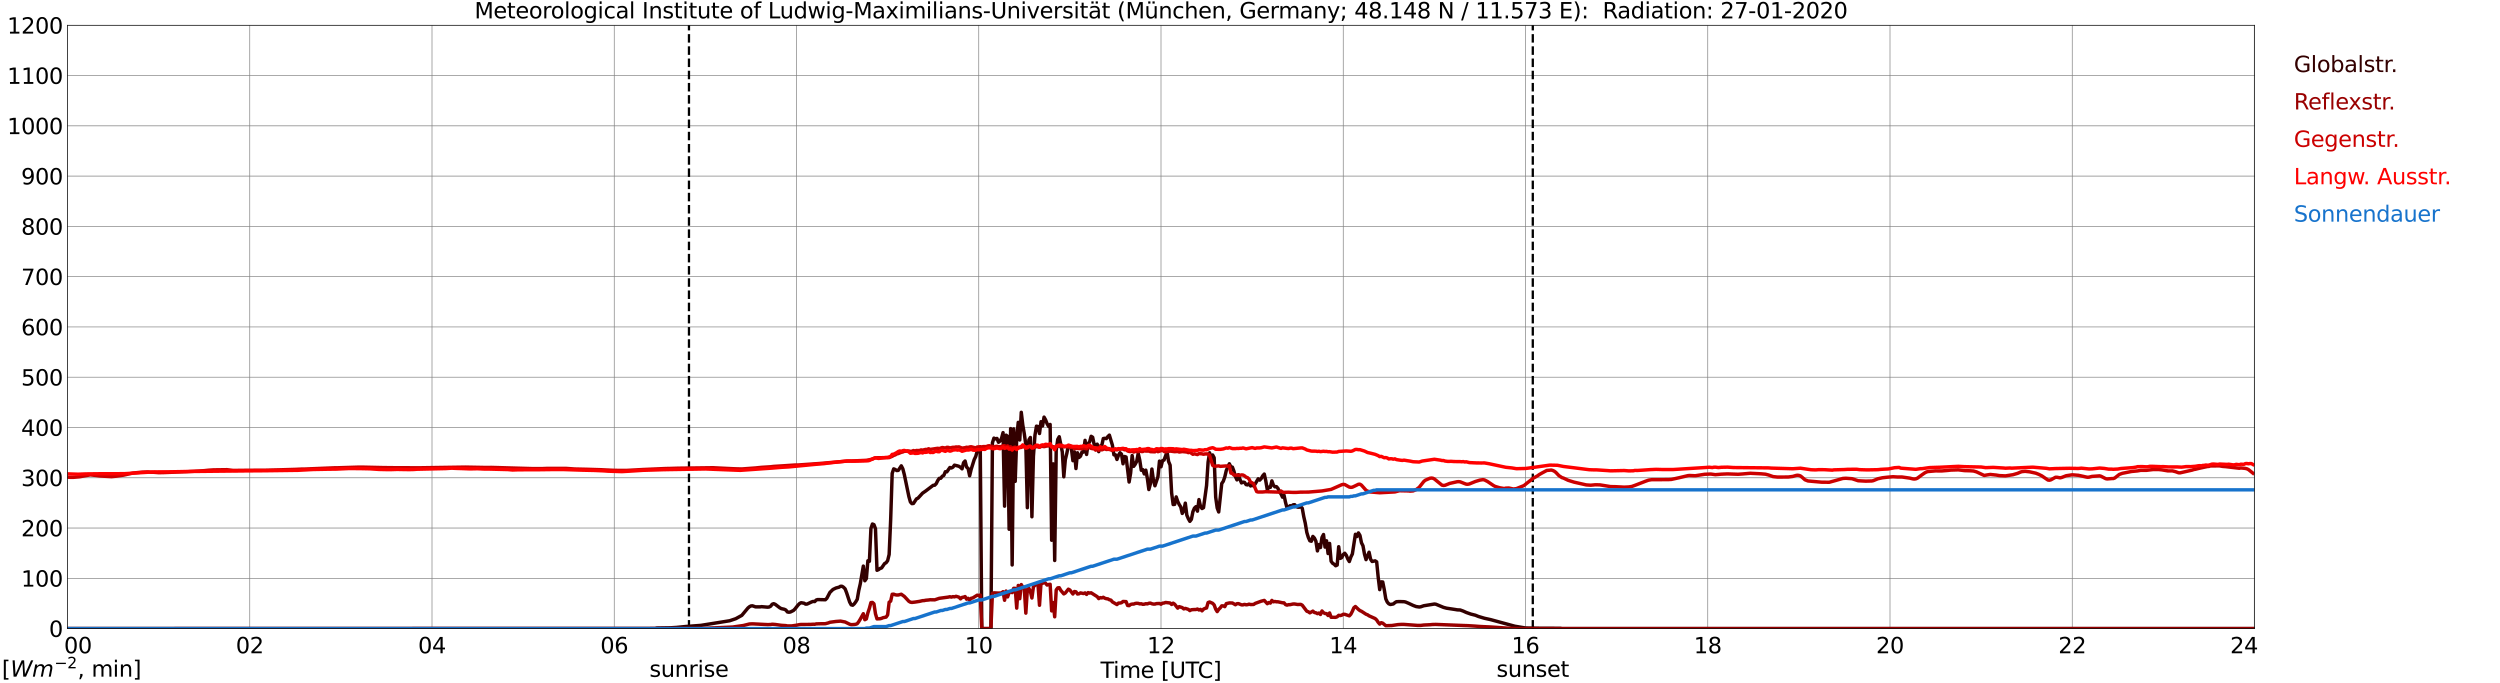 <?xml version="1.0" encoding="utf-8" standalone="no"?>
<!DOCTYPE svg PUBLIC "-//W3C//DTD SVG 1.1//EN"
  "http://www.w3.org/Graphics/SVG/1.1/DTD/svg11.dtd">
<svg xmlns:xlink="http://www.w3.org/1999/xlink" width="1085.4pt" height="296.64pt" viewBox="0 0 1085.4 296.64" xmlns="http://www.w3.org/2000/svg" version="1.1">
 <defs>
  <style type="text/css">*{stroke-linejoin: round; stroke-linecap: butt}</style>
 </defs>
 <g id="figure_1">
  <g id="patch_1">
   <path d="M 0 296.64 
L 1085.4 296.64 
L 1085.4 0 
L 0 0 
z
" style="fill: #ffffff"/>
  </g>
  <g id="axes_1">
   <g id="patch_2">
    <path d="M 29.306 272.909 
L 978.814 272.909 
L 978.814 10.976 
L 29.306 10.976 
z
" style="fill: #ffffff"/>
   </g>
   <g id="patch_3">
    <path d="M 978.814 272.909 
L 978.814 272.909 
L 978.814 10.976 
L 978.814 10.976 
z
" clip-path="url(#pee64604262)" style="fill: #d3d3d3; opacity: 0.25; stroke: #d3d3d3; stroke-linejoin: miter"/>
   </g>
   <g id="matplotlib.axis_1">
    <g id="xtick_1">
     <g id="line2d_1">
      <path d="M 29.306 272.909 
L 29.306 10.976 
" clip-path="url(#pee64604262)" style="fill: none; stroke: #808080; stroke-width: 0.3; stroke-linecap: square"/>
     </g>
     <g id="line2d_2"/>
     <g id="text_1">
      <!--    00 -->
      <g transform="translate(18.733 283.627) scale(0.095 -0.095)">
       <defs>
        <path id="DejaVuSans-20" transform="scale(0.016)"/>
        <path id="DejaVuSans-30" d="M 2034 4250 
Q 1547 4250 1301 3770 
Q 1056 3291 1056 2328 
Q 1056 1369 1301 889 
Q 1547 409 2034 409 
Q 2525 409 2770 889 
Q 3016 1369 3016 2328 
Q 3016 3291 2770 3770 
Q 2525 4250 2034 4250 
z
M 2034 4750 
Q 2819 4750 3233 4129 
Q 3647 3509 3647 2328 
Q 3647 1150 3233 529 
Q 2819 -91 2034 -91 
Q 1250 -91 836 529 
Q 422 1150 422 2328 
Q 422 3509 836 4129 
Q 1250 4750 2034 4750 
z
" transform="scale(0.016)"/>
       </defs>
       <use xlink:href="#DejaVuSans-20"/>
       <use xlink:href="#DejaVuSans-20" transform="translate(31.787 0)"/>
       <use xlink:href="#DejaVuSans-20" transform="translate(63.574 0)"/>
       <use xlink:href="#DejaVuSans-30" transform="translate(95.361 0)"/>
       <use xlink:href="#DejaVuSans-30" transform="translate(158.984 0)"/>
      </g>
     </g>
    </g>
    <g id="xtick_2">
     <g id="line2d_3">
      <path d="M 108.431 272.909 
L 108.431 10.976 
" clip-path="url(#pee64604262)" style="fill: none; stroke: #808080; stroke-width: 0.3; stroke-linecap: square"/>
     </g>
     <g id="line2d_4"/>
     <g id="text_2">
      <!-- 02 -->
      <g transform="translate(102.387 283.627) scale(0.095 -0.095)">
       <defs>
        <path id="DejaVuSans-32" d="M 1228 531 
L 3431 531 
L 3431 0 
L 469 0 
L 469 531 
Q 828 903 1448 1529 
Q 2069 2156 2228 2338 
Q 2531 2678 2651 2914 
Q 2772 3150 2772 3378 
Q 2772 3750 2511 3984 
Q 2250 4219 1831 4219 
Q 1534 4219 1204 4116 
Q 875 4013 500 3803 
L 500 4441 
Q 881 4594 1212 4672 
Q 1544 4750 1819 4750 
Q 2544 4750 2975 4387 
Q 3406 4025 3406 3419 
Q 3406 3131 3298 2873 
Q 3191 2616 2906 2266 
Q 2828 2175 2409 1742 
Q 1991 1309 1228 531 
z
" transform="scale(0.016)"/>
       </defs>
       <use xlink:href="#DejaVuSans-30"/>
       <use xlink:href="#DejaVuSans-32" transform="translate(63.623 0)"/>
      </g>
     </g>
    </g>
    <g id="xtick_3">
     <g id="line2d_5">
      <path d="M 187.557 272.909 
L 187.557 10.976 
" clip-path="url(#pee64604262)" style="fill: none; stroke: #808080; stroke-width: 0.3; stroke-linecap: square"/>
     </g>
     <g id="line2d_6"/>
     <g id="text_3">
      <!-- 04 -->
      <g transform="translate(181.513 283.627) scale(0.095 -0.095)">
       <defs>
        <path id="DejaVuSans-34" d="M 2419 4116 
L 825 1625 
L 2419 1625 
L 2419 4116 
z
M 2253 4666 
L 3047 4666 
L 3047 1625 
L 3713 1625 
L 3713 1100 
L 3047 1100 
L 3047 0 
L 2419 0 
L 2419 1100 
L 313 1100 
L 313 1709 
L 2253 4666 
z
" transform="scale(0.016)"/>
       </defs>
       <use xlink:href="#DejaVuSans-30"/>
       <use xlink:href="#DejaVuSans-34" transform="translate(63.623 0)"/>
      </g>
     </g>
    </g>
    <g id="xtick_4">
     <g id="line2d_7">
      <path d="M 266.683 272.909 
L 266.683 10.976 
" clip-path="url(#pee64604262)" style="fill: none; stroke: #808080; stroke-width: 0.3; stroke-linecap: square"/>
     </g>
     <g id="line2d_8"/>
     <g id="text_4">
      <!-- 06 -->
      <g transform="translate(260.638 283.627) scale(0.095 -0.095)">
       <defs>
        <path id="DejaVuSans-36" d="M 2113 2584 
Q 1688 2584 1439 2293 
Q 1191 2003 1191 1497 
Q 1191 994 1439 701 
Q 1688 409 2113 409 
Q 2538 409 2786 701 
Q 3034 994 3034 1497 
Q 3034 2003 2786 2293 
Q 2538 2584 2113 2584 
z
M 3366 4563 
L 3366 3988 
Q 3128 4100 2886 4159 
Q 2644 4219 2406 4219 
Q 1781 4219 1451 3797 
Q 1122 3375 1075 2522 
Q 1259 2794 1537 2939 
Q 1816 3084 2150 3084 
Q 2853 3084 3261 2657 
Q 3669 2231 3669 1497 
Q 3669 778 3244 343 
Q 2819 -91 2113 -91 
Q 1303 -91 875 529 
Q 447 1150 447 2328 
Q 447 3434 972 4092 
Q 1497 4750 2381 4750 
Q 2619 4750 2861 4703 
Q 3103 4656 3366 4563 
z
" transform="scale(0.016)"/>
       </defs>
       <use xlink:href="#DejaVuSans-30"/>
       <use xlink:href="#DejaVuSans-36" transform="translate(63.623 0)"/>
      </g>
     </g>
    </g>
    <g id="xtick_5">
     <g id="line2d_9">
      <path d="M 345.808 272.909 
L 345.808 10.976 
" clip-path="url(#pee64604262)" style="fill: none; stroke: #808080; stroke-width: 0.3; stroke-linecap: square"/>
     </g>
     <g id="line2d_10"/>
     <g id="text_5">
      <!-- 08 -->
      <g transform="translate(339.764 283.627) scale(0.095 -0.095)">
       <defs>
        <path id="DejaVuSans-38" d="M 2034 2216 
Q 1584 2216 1326 1975 
Q 1069 1734 1069 1313 
Q 1069 891 1326 650 
Q 1584 409 2034 409 
Q 2484 409 2743 651 
Q 3003 894 3003 1313 
Q 3003 1734 2745 1975 
Q 2488 2216 2034 2216 
z
M 1403 2484 
Q 997 2584 770 2862 
Q 544 3141 544 3541 
Q 544 4100 942 4425 
Q 1341 4750 2034 4750 
Q 2731 4750 3128 4425 
Q 3525 4100 3525 3541 
Q 3525 3141 3298 2862 
Q 3072 2584 2669 2484 
Q 3125 2378 3379 2068 
Q 3634 1759 3634 1313 
Q 3634 634 3220 271 
Q 2806 -91 2034 -91 
Q 1263 -91 848 271 
Q 434 634 434 1313 
Q 434 1759 690 2068 
Q 947 2378 1403 2484 
z
M 1172 3481 
Q 1172 3119 1398 2916 
Q 1625 2713 2034 2713 
Q 2441 2713 2670 2916 
Q 2900 3119 2900 3481 
Q 2900 3844 2670 4047 
Q 2441 4250 2034 4250 
Q 1625 4250 1398 4047 
Q 1172 3844 1172 3481 
z
" transform="scale(0.016)"/>
       </defs>
       <use xlink:href="#DejaVuSans-30"/>
       <use xlink:href="#DejaVuSans-38" transform="translate(63.623 0)"/>
      </g>
     </g>
    </g>
    <g id="xtick_6">
     <g id="line2d_11">
      <path d="M 424.934 272.909 
L 424.934 10.976 
" clip-path="url(#pee64604262)" style="fill: none; stroke: #808080; stroke-width: 0.3; stroke-linecap: square"/>
     </g>
     <g id="line2d_12"/>
     <g id="text_6">
      <!-- 10 -->
      <g transform="translate(418.89 283.627) scale(0.095 -0.095)">
       <defs>
        <path id="DejaVuSans-31" d="M 794 531 
L 1825 531 
L 1825 4091 
L 703 3866 
L 703 4441 
L 1819 4666 
L 2450 4666 
L 2450 531 
L 3481 531 
L 3481 0 
L 794 0 
L 794 531 
z
" transform="scale(0.016)"/>
       </defs>
       <use xlink:href="#DejaVuSans-31"/>
       <use xlink:href="#DejaVuSans-30" transform="translate(63.623 0)"/>
      </g>
     </g>
    </g>
    <g id="xtick_7">
     <g id="line2d_13">
      <path d="M 504.06 272.909 
L 504.06 10.976 
" clip-path="url(#pee64604262)" style="fill: none; stroke: #808080; stroke-width: 0.3; stroke-linecap: square"/>
     </g>
     <g id="line2d_14"/>
     <g id="text_7">
      <!-- 12 -->
      <g transform="translate(498.015 283.627) scale(0.095 -0.095)">
       <use xlink:href="#DejaVuSans-31"/>
       <use xlink:href="#DejaVuSans-32" transform="translate(63.623 0)"/>
      </g>
     </g>
    </g>
    <g id="xtick_8">
     <g id="line2d_15">
      <path d="M 583.185 272.909 
L 583.185 10.976 
" clip-path="url(#pee64604262)" style="fill: none; stroke: #808080; stroke-width: 0.3; stroke-linecap: square"/>
     </g>
     <g id="line2d_16"/>
     <g id="text_8">
      <!-- 14 -->
      <g transform="translate(577.141 283.627) scale(0.095 -0.095)">
       <use xlink:href="#DejaVuSans-31"/>
       <use xlink:href="#DejaVuSans-34" transform="translate(63.623 0)"/>
      </g>
     </g>
    </g>
    <g id="xtick_9">
     <g id="line2d_17">
      <path d="M 662.311 272.909 
L 662.311 10.976 
" clip-path="url(#pee64604262)" style="fill: none; stroke: #808080; stroke-width: 0.3; stroke-linecap: square"/>
     </g>
     <g id="line2d_18"/>
     <g id="text_9">
      <!-- 16 -->
      <g transform="translate(656.267 283.627) scale(0.095 -0.095)">
       <use xlink:href="#DejaVuSans-31"/>
       <use xlink:href="#DejaVuSans-36" transform="translate(63.623 0)"/>
      </g>
     </g>
    </g>
    <g id="xtick_10">
     <g id="line2d_19">
      <path d="M 741.437 272.909 
L 741.437 10.976 
" clip-path="url(#pee64604262)" style="fill: none; stroke: #808080; stroke-width: 0.3; stroke-linecap: square"/>
     </g>
     <g id="line2d_20"/>
     <g id="text_10">
      <!-- 18 -->
      <g transform="translate(735.392 283.627) scale(0.095 -0.095)">
       <use xlink:href="#DejaVuSans-31"/>
       <use xlink:href="#DejaVuSans-38" transform="translate(63.623 0)"/>
      </g>
     </g>
    </g>
    <g id="xtick_11">
     <g id="line2d_21">
      <path d="M 820.562 272.909 
L 820.562 10.976 
" clip-path="url(#pee64604262)" style="fill: none; stroke: #808080; stroke-width: 0.3; stroke-linecap: square"/>
     </g>
     <g id="line2d_22"/>
     <g id="text_11">
      <!-- 20 -->
      <g transform="translate(814.518 283.627) scale(0.095 -0.095)">
       <use xlink:href="#DejaVuSans-32"/>
       <use xlink:href="#DejaVuSans-30" transform="translate(63.623 0)"/>
      </g>
     </g>
    </g>
    <g id="xtick_12">
     <g id="line2d_23">
      <path d="M 899.688 272.909 
L 899.688 10.976 
" clip-path="url(#pee64604262)" style="fill: none; stroke: #808080; stroke-width: 0.3; stroke-linecap: square"/>
     </g>
     <g id="line2d_24"/>
     <g id="text_12">
      <!-- 22 -->
      <g transform="translate(893.644 283.627) scale(0.095 -0.095)">
       <use xlink:href="#DejaVuSans-32"/>
       <use xlink:href="#DejaVuSans-32" transform="translate(63.623 0)"/>
      </g>
     </g>
    </g>
    <g id="xtick_13">
     <g id="line2d_25">
      <path d="M 978.814 272.909 
L 978.814 10.976 
" clip-path="url(#pee64604262)" style="fill: none; stroke: #808080; stroke-width: 0.3; stroke-linecap: square"/>
     </g>
     <g id="line2d_26"/>
     <g id="text_13">
      <!-- 24    -->
      <g transform="translate(968.241 283.627) scale(0.095 -0.095)">
       <use xlink:href="#DejaVuSans-32"/>
       <use xlink:href="#DejaVuSans-34" transform="translate(63.623 0)"/>
       <use xlink:href="#DejaVuSans-20" transform="translate(127.246 0)"/>
       <use xlink:href="#DejaVuSans-20" transform="translate(159.033 0)"/>
       <use xlink:href="#DejaVuSans-20" transform="translate(190.82 0)"/>
      </g>
     </g>
    </g>
    <g id="text_14">
     <!-- Time [UTC] -->
     <g transform="translate(477.806 294.322) scale(0.095 -0.095)">
      <defs>
       <path id="DejaVuSans-54" d="M -19 4666 
L 3928 4666 
L 3928 4134 
L 2272 4134 
L 2272 0 
L 1638 0 
L 1638 4134 
L -19 4134 
L -19 4666 
z
" transform="scale(0.016)"/>
       <path id="DejaVuSans-69" d="M 603 3500 
L 1178 3500 
L 1178 0 
L 603 0 
L 603 3500 
z
M 603 4863 
L 1178 4863 
L 1178 4134 
L 603 4134 
L 603 4863 
z
" transform="scale(0.016)"/>
       <path id="DejaVuSans-6d" d="M 3328 2828 
Q 3544 3216 3844 3400 
Q 4144 3584 4550 3584 
Q 5097 3584 5394 3201 
Q 5691 2819 5691 2113 
L 5691 0 
L 5113 0 
L 5113 2094 
Q 5113 2597 4934 2840 
Q 4756 3084 4391 3084 
Q 3944 3084 3684 2787 
Q 3425 2491 3425 1978 
L 3425 0 
L 2847 0 
L 2847 2094 
Q 2847 2600 2669 2842 
Q 2491 3084 2119 3084 
Q 1678 3084 1418 2786 
Q 1159 2488 1159 1978 
L 1159 0 
L 581 0 
L 581 3500 
L 1159 3500 
L 1159 2956 
Q 1356 3278 1631 3431 
Q 1906 3584 2284 3584 
Q 2666 3584 2933 3390 
Q 3200 3197 3328 2828 
z
" transform="scale(0.016)"/>
       <path id="DejaVuSans-65" d="M 3597 1894 
L 3597 1613 
L 953 1613 
Q 991 1019 1311 708 
Q 1631 397 2203 397 
Q 2534 397 2845 478 
Q 3156 559 3463 722 
L 3463 178 
Q 3153 47 2828 -22 
Q 2503 -91 2169 -91 
Q 1331 -91 842 396 
Q 353 884 353 1716 
Q 353 2575 817 3079 
Q 1281 3584 2069 3584 
Q 2775 3584 3186 3129 
Q 3597 2675 3597 1894 
z
M 3022 2063 
Q 3016 2534 2758 2815 
Q 2500 3097 2075 3097 
Q 1594 3097 1305 2825 
Q 1016 2553 972 2059 
L 3022 2063 
z
" transform="scale(0.016)"/>
       <path id="DejaVuSans-5b" d="M 550 4863 
L 1875 4863 
L 1875 4416 
L 1125 4416 
L 1125 -397 
L 1875 -397 
L 1875 -844 
L 550 -844 
L 550 4863 
z
" transform="scale(0.016)"/>
       <path id="DejaVuSans-55" d="M 556 4666 
L 1191 4666 
L 1191 1831 
Q 1191 1081 1462 751 
Q 1734 422 2344 422 
Q 2950 422 3222 751 
Q 3494 1081 3494 1831 
L 3494 4666 
L 4128 4666 
L 4128 1753 
Q 4128 841 3676 375 
Q 3225 -91 2344 -91 
Q 1459 -91 1007 375 
Q 556 841 556 1753 
L 556 4666 
z
" transform="scale(0.016)"/>
       <path id="DejaVuSans-43" d="M 4122 4306 
L 4122 3641 
Q 3803 3938 3442 4084 
Q 3081 4231 2675 4231 
Q 1875 4231 1450 3742 
Q 1025 3253 1025 2328 
Q 1025 1406 1450 917 
Q 1875 428 2675 428 
Q 3081 428 3442 575 
Q 3803 722 4122 1019 
L 4122 359 
Q 3791 134 3420 21 
Q 3050 -91 2638 -91 
Q 1578 -91 968 557 
Q 359 1206 359 2328 
Q 359 3453 968 4101 
Q 1578 4750 2638 4750 
Q 3056 4750 3426 4639 
Q 3797 4528 4122 4306 
z
" transform="scale(0.016)"/>
       <path id="DejaVuSans-5d" d="M 1947 4863 
L 1947 -844 
L 622 -844 
L 622 -397 
L 1369 -397 
L 1369 4416 
L 622 4416 
L 622 4863 
L 1947 4863 
z
" transform="scale(0.016)"/>
      </defs>
      <use xlink:href="#DejaVuSans-54"/>
      <use xlink:href="#DejaVuSans-69" transform="translate(57.959 0)"/>
      <use xlink:href="#DejaVuSans-6d" transform="translate(85.742 0)"/>
      <use xlink:href="#DejaVuSans-65" transform="translate(183.154 0)"/>
      <use xlink:href="#DejaVuSans-20" transform="translate(244.678 0)"/>
      <use xlink:href="#DejaVuSans-5b" transform="translate(276.465 0)"/>
      <use xlink:href="#DejaVuSans-55" transform="translate(315.479 0)"/>
      <use xlink:href="#DejaVuSans-54" transform="translate(388.672 0)"/>
      <use xlink:href="#DejaVuSans-43" transform="translate(443.881 0)"/>
      <use xlink:href="#DejaVuSans-5d" transform="translate(513.705 0)"/>
     </g>
    </g>
   </g>
   <g id="matplotlib.axis_2">
    <g id="ytick_1">
     <g id="line2d_27">
      <path d="M 29.306 272.909 
L 978.814 272.909 
" clip-path="url(#pee64604262)" style="fill: none; stroke: #808080; stroke-width: 0.3; stroke-linecap: square"/>
     </g>
     <g id="line2d_28"/>
     <g id="text_15">
      <!-- 0 -->
      <g transform="translate(21.261 276.518) scale(0.095 -0.095)">
       <use xlink:href="#DejaVuSans-30"/>
      </g>
     </g>
    </g>
    <g id="ytick_2">
     <g id="line2d_29">
      <path d="M 29.306 251.081 
L 978.814 251.081 
" clip-path="url(#pee64604262)" style="fill: none; stroke: #808080; stroke-width: 0.3; stroke-linecap: square"/>
     </g>
     <g id="line2d_30"/>
     <g id="text_16">
      <!-- 100 -->
      <g transform="translate(9.173 254.69) scale(0.095 -0.095)">
       <use xlink:href="#DejaVuSans-31"/>
       <use xlink:href="#DejaVuSans-30" transform="translate(63.623 0)"/>
       <use xlink:href="#DejaVuSans-30" transform="translate(127.246 0)"/>
      </g>
     </g>
    </g>
    <g id="ytick_3">
     <g id="line2d_31">
      <path d="M 29.306 229.253 
L 978.814 229.253 
" clip-path="url(#pee64604262)" style="fill: none; stroke: #808080; stroke-width: 0.3; stroke-linecap: square"/>
     </g>
     <g id="line2d_32"/>
     <g id="text_17">
      <!-- 200 -->
      <g transform="translate(9.173 232.863) scale(0.095 -0.095)">
       <use xlink:href="#DejaVuSans-32"/>
       <use xlink:href="#DejaVuSans-30" transform="translate(63.623 0)"/>
       <use xlink:href="#DejaVuSans-30" transform="translate(127.246 0)"/>
      </g>
     </g>
    </g>
    <g id="ytick_4">
     <g id="line2d_33">
      <path d="M 29.306 207.426 
L 978.814 207.426 
" clip-path="url(#pee64604262)" style="fill: none; stroke: #808080; stroke-width: 0.3; stroke-linecap: square"/>
     </g>
     <g id="line2d_34"/>
     <g id="text_18">
      <!-- 300 -->
      <g transform="translate(9.173 211.035) scale(0.095 -0.095)">
       <defs>
        <path id="DejaVuSans-33" d="M 2597 2516 
Q 3050 2419 3304 2112 
Q 3559 1806 3559 1356 
Q 3559 666 3084 287 
Q 2609 -91 1734 -91 
Q 1441 -91 1130 -33 
Q 819 25 488 141 
L 488 750 
Q 750 597 1062 519 
Q 1375 441 1716 441 
Q 2309 441 2620 675 
Q 2931 909 2931 1356 
Q 2931 1769 2642 2001 
Q 2353 2234 1838 2234 
L 1294 2234 
L 1294 2753 
L 1863 2753 
Q 2328 2753 2575 2939 
Q 2822 3125 2822 3475 
Q 2822 3834 2567 4026 
Q 2313 4219 1838 4219 
Q 1578 4219 1281 4162 
Q 984 4106 628 3988 
L 628 4550 
Q 988 4650 1302 4700 
Q 1616 4750 1894 4750 
Q 2613 4750 3031 4423 
Q 3450 4097 3450 3541 
Q 3450 3153 3228 2886 
Q 3006 2619 2597 2516 
z
" transform="scale(0.016)"/>
       </defs>
       <use xlink:href="#DejaVuSans-33"/>
       <use xlink:href="#DejaVuSans-30" transform="translate(63.623 0)"/>
       <use xlink:href="#DejaVuSans-30" transform="translate(127.246 0)"/>
      </g>
     </g>
    </g>
    <g id="ytick_5">
     <g id="line2d_35">
      <path d="M 29.306 185.598 
L 978.814 185.598 
" clip-path="url(#pee64604262)" style="fill: none; stroke: #808080; stroke-width: 0.3; stroke-linecap: square"/>
     </g>
     <g id="line2d_36"/>
     <g id="text_19">
      <!-- 400 -->
      <g transform="translate(9.173 189.207) scale(0.095 -0.095)">
       <use xlink:href="#DejaVuSans-34"/>
       <use xlink:href="#DejaVuSans-30" transform="translate(63.623 0)"/>
       <use xlink:href="#DejaVuSans-30" transform="translate(127.246 0)"/>
      </g>
     </g>
    </g>
    <g id="ytick_6">
     <g id="line2d_37">
      <path d="M 29.306 163.77 
L 978.814 163.77 
" clip-path="url(#pee64604262)" style="fill: none; stroke: #808080; stroke-width: 0.3; stroke-linecap: square"/>
     </g>
     <g id="line2d_38"/>
     <g id="text_20">
      <!-- 500 -->
      <g transform="translate(9.173 167.379) scale(0.095 -0.095)">
       <defs>
        <path id="DejaVuSans-35" d="M 691 4666 
L 3169 4666 
L 3169 4134 
L 1269 4134 
L 1269 2991 
Q 1406 3038 1543 3061 
Q 1681 3084 1819 3084 
Q 2600 3084 3056 2656 
Q 3513 2228 3513 1497 
Q 3513 744 3044 326 
Q 2575 -91 1722 -91 
Q 1428 -91 1123 -41 
Q 819 9 494 109 
L 494 744 
Q 775 591 1075 516 
Q 1375 441 1709 441 
Q 2250 441 2565 725 
Q 2881 1009 2881 1497 
Q 2881 1984 2565 2268 
Q 2250 2553 1709 2553 
Q 1456 2553 1204 2497 
Q 953 2441 691 2322 
L 691 4666 
z
" transform="scale(0.016)"/>
       </defs>
       <use xlink:href="#DejaVuSans-35"/>
       <use xlink:href="#DejaVuSans-30" transform="translate(63.623 0)"/>
       <use xlink:href="#DejaVuSans-30" transform="translate(127.246 0)"/>
      </g>
     </g>
    </g>
    <g id="ytick_7">
     <g id="line2d_39">
      <path d="M 29.306 141.942 
L 978.814 141.942 
" clip-path="url(#pee64604262)" style="fill: none; stroke: #808080; stroke-width: 0.3; stroke-linecap: square"/>
     </g>
     <g id="line2d_40"/>
     <g id="text_21">
      <!-- 600 -->
      <g transform="translate(9.173 145.551) scale(0.095 -0.095)">
       <use xlink:href="#DejaVuSans-36"/>
       <use xlink:href="#DejaVuSans-30" transform="translate(63.623 0)"/>
       <use xlink:href="#DejaVuSans-30" transform="translate(127.246 0)"/>
      </g>
     </g>
    </g>
    <g id="ytick_8">
     <g id="line2d_41">
      <path d="M 29.306 120.114 
L 978.814 120.114 
" clip-path="url(#pee64604262)" style="fill: none; stroke: #808080; stroke-width: 0.3; stroke-linecap: square"/>
     </g>
     <g id="line2d_42"/>
     <g id="text_22">
      <!-- 700 -->
      <g transform="translate(9.173 123.724) scale(0.095 -0.095)">
       <defs>
        <path id="DejaVuSans-37" d="M 525 4666 
L 3525 4666 
L 3525 4397 
L 1831 0 
L 1172 0 
L 2766 4134 
L 525 4134 
L 525 4666 
z
" transform="scale(0.016)"/>
       </defs>
       <use xlink:href="#DejaVuSans-37"/>
       <use xlink:href="#DejaVuSans-30" transform="translate(63.623 0)"/>
       <use xlink:href="#DejaVuSans-30" transform="translate(127.246 0)"/>
      </g>
     </g>
    </g>
    <g id="ytick_9">
     <g id="line2d_43">
      <path d="M 29.306 98.287 
L 978.814 98.287 
" clip-path="url(#pee64604262)" style="fill: none; stroke: #808080; stroke-width: 0.3; stroke-linecap: square"/>
     </g>
     <g id="line2d_44"/>
     <g id="text_23">
      <!-- 800 -->
      <g transform="translate(9.173 101.896) scale(0.095 -0.095)">
       <use xlink:href="#DejaVuSans-38"/>
       <use xlink:href="#DejaVuSans-30" transform="translate(63.623 0)"/>
       <use xlink:href="#DejaVuSans-30" transform="translate(127.246 0)"/>
      </g>
     </g>
    </g>
    <g id="ytick_10">
     <g id="line2d_45">
      <path d="M 29.306 76.459 
L 978.814 76.459 
" clip-path="url(#pee64604262)" style="fill: none; stroke: #808080; stroke-width: 0.3; stroke-linecap: square"/>
     </g>
     <g id="line2d_46"/>
     <g id="text_24">
      <!-- 900 -->
      <g transform="translate(9.173 80.068) scale(0.095 -0.095)">
       <defs>
        <path id="DejaVuSans-39" d="M 703 97 
L 703 672 
Q 941 559 1184 500 
Q 1428 441 1663 441 
Q 2288 441 2617 861 
Q 2947 1281 2994 2138 
Q 2813 1869 2534 1725 
Q 2256 1581 1919 1581 
Q 1219 1581 811 2004 
Q 403 2428 403 3163 
Q 403 3881 828 4315 
Q 1253 4750 1959 4750 
Q 2769 4750 3195 4129 
Q 3622 3509 3622 2328 
Q 3622 1225 3098 567 
Q 2575 -91 1691 -91 
Q 1453 -91 1209 -44 
Q 966 3 703 97 
z
M 1959 2075 
Q 2384 2075 2632 2365 
Q 2881 2656 2881 3163 
Q 2881 3666 2632 3958 
Q 2384 4250 1959 4250 
Q 1534 4250 1286 3958 
Q 1038 3666 1038 3163 
Q 1038 2656 1286 2365 
Q 1534 2075 1959 2075 
z
" transform="scale(0.016)"/>
       </defs>
       <use xlink:href="#DejaVuSans-39"/>
       <use xlink:href="#DejaVuSans-30" transform="translate(63.623 0)"/>
       <use xlink:href="#DejaVuSans-30" transform="translate(127.246 0)"/>
      </g>
     </g>
    </g>
    <g id="ytick_11">
     <g id="line2d_47">
      <path d="M 29.306 54.631 
L 978.814 54.631 
" clip-path="url(#pee64604262)" style="fill: none; stroke: #808080; stroke-width: 0.3; stroke-linecap: square"/>
     </g>
     <g id="line2d_48"/>
     <g id="text_25">
      <!-- 1000 -->
      <g transform="translate(3.128 58.24) scale(0.095 -0.095)">
       <use xlink:href="#DejaVuSans-31"/>
       <use xlink:href="#DejaVuSans-30" transform="translate(63.623 0)"/>
       <use xlink:href="#DejaVuSans-30" transform="translate(127.246 0)"/>
       <use xlink:href="#DejaVuSans-30" transform="translate(190.869 0)"/>
      </g>
     </g>
    </g>
    <g id="ytick_12">
     <g id="line2d_49">
      <path d="M 29.306 32.803 
L 978.814 32.803 
" clip-path="url(#pee64604262)" style="fill: none; stroke: #808080; stroke-width: 0.3; stroke-linecap: square"/>
     </g>
     <g id="line2d_50"/>
     <g id="text_26">
      <!-- 1100 -->
      <g transform="translate(3.128 36.413) scale(0.095 -0.095)">
       <use xlink:href="#DejaVuSans-31"/>
       <use xlink:href="#DejaVuSans-31" transform="translate(63.623 0)"/>
       <use xlink:href="#DejaVuSans-30" transform="translate(127.246 0)"/>
       <use xlink:href="#DejaVuSans-30" transform="translate(190.869 0)"/>
      </g>
     </g>
    </g>
    <g id="ytick_13">
     <g id="line2d_51">
      <path d="M 29.306 10.976 
L 978.814 10.976 
" clip-path="url(#pee64604262)" style="fill: none; stroke: #808080; stroke-width: 0.3; stroke-linecap: square"/>
     </g>
     <g id="line2d_52"/>
     <g id="text_27">
      <!-- 1200 -->
      <g transform="translate(3.128 14.585) scale(0.095 -0.095)">
       <use xlink:href="#DejaVuSans-31"/>
       <use xlink:href="#DejaVuSans-32" transform="translate(63.623 0)"/>
       <use xlink:href="#DejaVuSans-30" transform="translate(127.246 0)"/>
       <use xlink:href="#DejaVuSans-30" transform="translate(190.869 0)"/>
      </g>
     </g>
    </g>
   </g>
   <g id="line2d_53">
    <path d="M 299.124 272.909 
L 299.124 10.976 
" clip-path="url(#pee64604262)" style="fill: none; stroke-dasharray: 3.7,1.6; stroke-dashoffset: 0; stroke: #000000"/>
   </g>
   <g id="line2d_54">
    <path d="M 665.476 272.909 
L 665.476 10.976 
" clip-path="url(#pee64604262)" style="fill: none; stroke-dasharray: 3.7,1.6; stroke-dashoffset: 0; stroke: #000000"/>
   </g>
   <g id="line2d_55">
    <path d="M 29.306 272.909 
L 284.486 272.909 
L 285.145 272.669 
L 291.08 272.564 
L 293.717 272.4 
L 297.674 272.007 
L 304.267 271.512 
L 316.796 269.506 
L 319.433 268.617 
L 322.071 267.17 
L 324.708 263.988 
L 325.368 263.429 
L 326.027 263.078 
L 326.686 263.014 
L 328.005 263.47 
L 329.983 263.49 
L 330.643 263.388 
L 333.28 263.615 
L 333.94 263.532 
L 334.599 263.18 
L 335.258 262.314 
L 335.918 262.106 
L 336.577 262.375 
L 338.555 263.883 
L 339.215 264.234 
L 340.533 264.525 
L 341.193 264.854 
L 341.852 265.682 
L 342.512 265.806 
L 343.171 265.703 
L 344.49 265.042 
L 345.149 264.379 
L 346.468 262.704 
L 347.127 262.043 
L 347.787 261.672 
L 349.105 261.899 
L 349.765 262.314 
L 350.424 262.25 
L 352.402 261.32 
L 353.062 261.113 
L 353.721 261.176 
L 354.38 260.493 
L 355.04 260.308 
L 358.337 260.391 
L 358.996 259.729 
L 360.315 257.208 
L 361.634 255.925 
L 362.952 255.285 
L 364.271 254.934 
L 364.93 254.541 
L 365.59 254.541 
L 366.249 254.975 
L 366.909 255.656 
L 367.568 257.372 
L 368.887 261.382 
L 369.546 262.582 
L 370.206 262.768 
L 370.865 262.189 
L 371.524 261.301 
L 372.184 260.205 
L 372.843 256.359 
L 373.502 253.465 
L 374.821 245.777 
L 375.481 252.142 
L 376.14 251.192 
L 376.799 243.461 
L 377.459 243.688 
L 378.118 229.448 
L 378.777 227.505 
L 379.437 227.793 
L 380.096 229.55 
L 380.756 247.595 
L 381.415 247.307 
L 382.074 246.809 
L 382.734 246.604 
L 384.053 244.681 
L 384.712 244.308 
L 385.371 243.419 
L 386.031 240.732 
L 386.69 225.623 
L 387.349 205.511 
L 388.009 203.569 
L 388.668 203.837 
L 389.328 204.291 
L 389.987 204.23 
L 391.306 202.246 
L 391.965 203.527 
L 392.624 206.068 
L 394.603 215.598 
L 395.262 217.933 
L 395.921 218.658 
L 396.581 218.575 
L 397.899 216.591 
L 398.559 216.279 
L 400.537 214.109 
L 401.856 213.201 
L 405.153 210.7 
L 405.812 210.658 
L 406.471 209.975 
L 407.131 208.633 
L 407.79 207.681 
L 408.45 207.639 
L 409.109 206.751 
L 409.768 206.4 
L 410.428 204.808 
L 411.087 204.85 
L 412.406 202.968 
L 413.065 203.176 
L 413.725 202.824 
L 414.384 201.955 
L 415.703 202.265 
L 416.362 202.473 
L 417.022 202.907 
L 417.681 203.547 
L 418.34 200.882 
L 419 200.157 
L 419.659 202.824 
L 420.318 203.361 
L 420.978 206.566 
L 421.637 203.774 
L 422.956 199.559 
L 423.615 198.195 
L 424.275 195.898 
L 424.934 195.195 
L 425.593 195.278 
L 426.253 272.909 
L 430.209 272.909 
L 430.869 192.262 
L 431.528 190.214 
L 432.187 190.546 
L 432.847 190.358 
L 433.506 192.013 
L 434.165 191.496 
L 434.825 190.319 
L 435.484 187.837 
L 436.144 219.752 
L 436.803 188.933 
L 437.462 189.429 
L 438.122 229.777 
L 438.781 186.08 
L 439.44 245.279 
L 440.1 186.205 
L 440.759 208.984 
L 441.419 190.009 
L 442.078 183.374 
L 442.737 191.022 
L 443.397 179.012 
L 444.056 184.552 
L 444.716 188.374 
L 445.375 193.15 
L 446.034 220.413 
L 446.694 191 
L 447.353 189.946 
L 448.012 224.362 
L 448.672 198.09 
L 449.331 189.016 
L 449.991 185.026 
L 450.65 185.172 
L 451.309 188.211 
L 451.969 183.083 
L 452.628 184.943 
L 453.287 181.099 
L 453.947 182.278 
L 454.606 183.952 
L 455.266 185.15 
L 455.925 184.282 
L 456.584 234.553 
L 457.244 201.397 
L 457.903 243.337 
L 458.563 195.569 
L 459.222 190.793 
L 459.881 189.616 
L 461.2 196.189 
L 461.859 207 
L 462.519 199.559 
L 463.178 196.808 
L 463.838 193.46 
L 464.497 193.46 
L 465.156 194.741 
L 465.816 200.013 
L 466.475 196.167 
L 467.134 203.422 
L 467.794 196.581 
L 468.453 198.627 
L 469.113 198.048 
L 469.772 196.208 
L 470.431 196.291 
L 471.091 191.186 
L 471.75 197.304 
L 472.409 192.572 
L 473.069 191.869 
L 473.728 189.429 
L 474.388 189.843 
L 475.047 193.048 
L 475.706 193.253 
L 476.366 192.84 
L 477.025 196.086 
L 477.685 193.646 
L 478.344 193.438 
L 479.003 190.4 
L 479.663 190.297 
L 480.322 190.441 
L 480.981 189.553 
L 481.641 188.913 
L 482.96 193.294 
L 483.619 197.47 
L 484.278 197.45 
L 484.938 199.476 
L 485.597 197.655 
L 486.256 196.56 
L 486.916 197.16 
L 487.575 201.355 
L 488.235 198.195 
L 488.894 198.422 
L 490.213 209.272 
L 490.872 205.406 
L 491.532 197.78 
L 492.191 202.473 
L 492.85 201.584 
L 493.51 200.301 
L 494.169 196.83 
L 494.828 199.744 
L 495.488 204.167 
L 496.147 203.898 
L 496.807 205.758 
L 497.466 204.125 
L 498.125 207.661 
L 498.785 212.538 
L 499.444 210.099 
L 500.103 203.651 
L 500.763 208.425 
L 501.422 210.905 
L 502.741 206.937 
L 503.4 200.198 
L 504.06 202.658 
L 504.719 200.013 
L 505.379 199.744 
L 506.697 196.147 
L 507.357 200.364 
L 508.016 201.955 
L 508.675 214.048 
L 509.335 219.049 
L 509.994 218.968 
L 510.654 215.742 
L 511.313 217.706 
L 511.972 219.049 
L 512.632 220.083 
L 513.291 222.914 
L 513.95 221.736 
L 514.61 218.451 
L 515.269 223.639 
L 515.929 225.189 
L 516.588 226.346 
L 517.247 225.479 
L 517.907 222.17 
L 518.566 220.62 
L 519.226 219.981 
L 519.885 221.924 
L 520.544 216.901 
L 521.204 219.793 
L 521.863 220.786 
L 522.522 220.413 
L 523.841 210.783 
L 524.501 200.652 
L 525.16 196.581 
L 525.819 199.186 
L 526.479 197.531 
L 527.138 198.751 
L 527.797 215.847 
L 528.457 220.537 
L 529.116 222.275 
L 530.435 209.914 
L 531.094 208.962 
L 531.754 207.081 
L 532.413 204.25 
L 533.732 201.355 
L 534.391 202.678 
L 535.051 202.802 
L 535.71 204.54 
L 536.369 206.917 
L 537.029 208.342 
L 537.688 206.09 
L 538.348 208.157 
L 539.007 209.665 
L 539.666 209.314 
L 540.326 209.438 
L 540.985 210.39 
L 541.644 210.534 
L 542.304 209.872 
L 542.963 210.988 
L 543.623 210.431 
L 544.282 211.029 
L 544.941 210.099 
L 546.26 207.866 
L 546.919 208.445 
L 547.579 207.744 
L 548.238 206.566 
L 548.898 205.821 
L 549.557 208.796 
L 550.216 212.684 
L 550.876 211.485 
L 551.535 211.588 
L 552.195 208.777 
L 552.854 210.636 
L 553.513 211.361 
L 554.173 211.278 
L 554.832 212.042 
L 555.491 213.47 
L 556.151 214.441 
L 556.81 215.847 
L 557.47 214.978 
L 558.129 218.119 
L 558.788 220.579 
L 560.107 219.566 
L 560.766 219.691 
L 561.426 219.173 
L 562.085 219.112 
L 562.745 219.898 
L 563.404 220.186 
L 564.063 220.208 
L 564.723 219.981 
L 565.382 220.642 
L 566.042 224.301 
L 566.701 227.173 
L 567.36 231.141 
L 568.02 233.313 
L 568.679 234.78 
L 569.338 234.987 
L 569.998 232.899 
L 570.657 233.601 
L 571.317 234.987 
L 571.976 239.183 
L 572.635 236.413 
L 573.295 237.716 
L 573.954 233.333 
L 574.613 232.071 
L 575.273 237.528 
L 575.932 234.8 
L 576.592 240.32 
L 577.251 235.937 
L 577.91 243.647 
L 578.57 244.557 
L 579.229 244.95 
L 579.889 245.631 
L 580.548 245.321 
L 581.207 237.364 
L 581.867 242.429 
L 582.526 242.097 
L 583.185 240.754 
L 583.845 240.196 
L 584.504 241.064 
L 585.164 242.697 
L 585.823 243.793 
L 586.482 241.85 
L 587.142 240.505 
L 588.46 231.969 
L 589.12 232.94 
L 589.779 231.368 
L 590.439 232.464 
L 591.098 235.668 
L 591.757 236.991 
L 592.417 240.63 
L 593.076 242.965 
L 594.395 239.761 
L 595.054 242.78 
L 595.714 243.771 
L 597.032 243.502 
L 597.692 243.937 
L 598.351 250.572 
L 599.011 255.988 
L 599.67 252.618 
L 600.329 252.681 
L 600.989 255.988 
L 601.648 259.998 
L 602.307 261.423 
L 602.967 262.148 
L 603.626 262.458 
L 604.945 262.209 
L 605.604 261.65 
L 606.264 261.237 
L 607.582 261.176 
L 609.561 261.237 
L 610.22 261.362 
L 611.539 261.921 
L 613.517 262.851 
L 614.836 263.346 
L 616.154 263.532 
L 616.814 263.449 
L 618.133 262.995 
L 622.748 262.25 
L 623.408 262.333 
L 626.705 263.697 
L 628.023 264.049 
L 631.98 264.649 
L 632.639 264.771 
L 633.958 264.835 
L 635.276 265.311 
L 636.595 265.909 
L 638.573 266.611 
L 640.552 267.107 
L 641.87 267.646 
L 644.508 268.432 
L 647.145 269.01 
L 657.695 271.883 
L 662.311 272.647 
L 668.246 272.752 
L 669.564 272.752 
L 677.477 272.793 
L 678.136 272.909 
L 978.154 272.909 
L 978.154 272.909 
" clip-path="url(#pee64604262)" style="fill: none; stroke: #330000; stroke-width: 1.5; stroke-linecap: square"/>
   </g>
   <g id="line2d_56">
    <path d="M 29.306 272.909 
L 301.63 272.832 
L 303.608 272.769 
L 304.927 272.811 
L 306.905 272.728 
L 312.18 272.501 
L 318.114 272.232 
L 322.73 271.571 
L 325.368 270.909 
L 326.686 270.846 
L 333.28 271.178 
L 334.599 271.136 
L 335.258 271.012 
L 336.577 271.117 
L 339.215 271.488 
L 341.193 271.612 
L 341.852 271.756 
L 343.83 271.737 
L 345.808 271.446 
L 347.127 271.178 
L 347.787 271.117 
L 351.743 271.095 
L 353.062 271.012 
L 353.721 271.034 
L 354.38 270.868 
L 356.359 270.807 
L 358.337 270.785 
L 359.655 270.434 
L 360.315 270.165 
L 362.952 269.814 
L 364.93 269.67 
L 366.909 270.041 
L 368.887 271.012 
L 369.546 271.198 
L 370.865 271.136 
L 371.524 271.034 
L 372.184 270.785 
L 372.843 269.897 
L 373.502 268.82 
L 374.821 266.443 
L 375.481 269.05 
L 376.14 268.698 
L 376.799 266.053 
L 377.459 264.088 
L 378.118 261.628 
L 378.777 261.545 
L 379.437 262.146 
L 380.096 266.485 
L 380.756 268.698 
L 382.074 268.635 
L 382.734 268.469 
L 383.393 268.181 
L 384.712 267.912 
L 385.371 266.983 
L 386.031 261.462 
L 386.69 260.986 
L 387.349 258.011 
L 388.009 257.97 
L 388.668 258.219 
L 389.328 258.341 
L 389.987 258.321 
L 391.306 257.99 
L 392.624 258.941 
L 394.603 261.069 
L 395.262 261.443 
L 395.921 261.545 
L 397.24 261.401 
L 399.218 261.091 
L 400.537 260.781 
L 401.196 260.759 
L 401.856 260.615 
L 403.175 260.491 
L 403.834 260.388 
L 405.812 260.43 
L 407.79 259.768 
L 411.746 259.232 
L 412.406 259.066 
L 413.065 259.251 
L 413.725 259.024 
L 414.384 259.149 
L 415.043 258.88 
L 416.362 259.271 
L 417.022 259.995 
L 417.681 259.354 
L 418.34 259.271 
L 419 259.002 
L 419.659 260.14 
L 420.318 259.768 
L 420.978 260.554 
L 421.637 259.747 
L 422.297 259.622 
L 424.275 258.404 
L 424.934 258.568 
L 425.593 258.341 
L 426.253 272.909 
L 430.209 272.909 
L 430.869 257.618 
L 431.528 257.391 
L 433.506 257.494 
L 434.825 257.433 
L 435.484 256.894 
L 436.144 260.615 
L 436.803 256.606 
L 437.462 259.149 
L 438.122 257.287 
L 438.781 256.935 
L 439.44 257.287 
L 440.1 255.427 
L 440.759 255.449 
L 441.419 264.025 
L 442.078 254.187 
L 442.737 259.932 
L 443.397 253.794 
L 444.056 254.91 
L 444.716 255.695 
L 445.375 266.197 
L 446.034 255.922 
L 446.694 255.427 
L 447.353 256.813 
L 448.012 259.622 
L 448.672 254.787 
L 449.331 254.104 
L 449.991 253.65 
L 450.65 253.711 
L 451.309 262.785 
L 451.969 253.05 
L 452.628 253.277 
L 453.287 252.762 
L 453.947 253.235 
L 454.606 254.002 
L 455.266 253.775 
L 455.925 253.67 
L 456.584 265.225 
L 457.244 261.628 
L 457.903 267.788 
L 458.563 256.13 
L 459.222 255.241 
L 459.881 255.158 
L 460.541 256.296 
L 461.859 257.845 
L 462.519 257.453 
L 463.838 255.8 
L 464.497 256.152 
L 465.816 257.887 
L 466.475 256.813 
L 467.134 256.935 
L 467.794 257.887 
L 468.453 257.804 
L 469.113 257.411 
L 470.431 257.701 
L 471.091 257.411 
L 471.75 258.072 
L 472.409 257.287 
L 473.069 257.494 
L 473.728 257.37 
L 476.366 259.044 
L 477.025 259.893 
L 477.685 259.459 
L 478.344 259.603 
L 479.003 259.312 
L 479.663 259.727 
L 480.322 259.932 
L 480.981 259.995 
L 481.641 260.388 
L 482.3 260.532 
L 482.96 261.318 
L 484.938 262.475 
L 485.597 261.836 
L 486.256 261.814 
L 486.916 261.67 
L 487.575 261.133 
L 488.894 261.194 
L 489.553 262.868 
L 490.213 262.951 
L 490.872 262.434 
L 491.532 262.27 
L 492.191 262.27 
L 492.85 261.999 
L 493.51 261.919 
L 494.169 261.96 
L 494.828 262.187 
L 495.488 262.124 
L 496.147 262.373 
L 496.807 262.311 
L 497.466 262.104 
L 498.125 262.187 
L 498.785 261.919 
L 499.444 261.836 
L 500.103 262.124 
L 500.763 262.27 
L 501.422 262.27 
L 502.082 262.063 
L 503.4 261.999 
L 504.06 262.331 
L 504.719 261.877 
L 505.379 261.814 
L 506.038 261.567 
L 508.016 261.794 
L 508.675 262.434 
L 509.335 261.877 
L 509.994 262.331 
L 511.313 264.025 
L 511.972 263.385 
L 513.291 263.798 
L 513.95 264.357 
L 514.61 264.13 
L 515.929 264.564 
L 516.588 265.101 
L 517.247 264.728 
L 518.566 264.625 
L 519.226 264.625 
L 519.885 264.418 
L 520.544 264.833 
L 521.204 264.564 
L 521.863 265.204 
L 522.522 264.459 
L 523.182 264.13 
L 523.841 263.964 
L 524.501 261.609 
L 525.16 261.36 
L 526.479 261.938 
L 527.138 262.641 
L 527.797 264.459 
L 528.457 265.535 
L 529.116 264.564 
L 529.776 263.922 
L 530.435 263.034 
L 531.094 263.034 
L 531.754 263.385 
L 532.413 262.063 
L 533.732 261.772 
L 535.051 261.794 
L 536.369 262.558 
L 537.029 262.104 
L 537.688 262.063 
L 539.007 262.6 
L 539.666 262.6 
L 540.326 262.392 
L 540.985 262.58 
L 541.644 262.517 
L 542.304 262.29 
L 542.963 262.475 
L 544.282 262.434 
L 544.941 261.98 
L 547.579 261.008 
L 548.898 260.677 
L 550.216 262.104 
L 550.876 261.609 
L 551.535 261.836 
L 552.195 260.677 
L 552.854 261.277 
L 553.513 261.133 
L 554.173 261.277 
L 554.832 261.277 
L 556.81 261.711 
L 557.47 261.731 
L 558.129 262.497 
L 558.788 262.724 
L 559.448 262.517 
L 560.107 262.517 
L 561.426 262.228 
L 562.085 262.228 
L 563.404 262.455 
L 564.723 262.392 
L 565.382 262.744 
L 567.36 265.369 
L 568.02 265.596 
L 568.679 266.072 
L 569.998 265.328 
L 570.657 265.928 
L 571.317 266.053 
L 571.976 266.424 
L 572.635 266.155 
L 573.295 266.775 
L 573.954 265.267 
L 574.613 266.011 
L 575.273 266.363 
L 575.932 266.404 
L 576.592 267.229 
L 577.251 266.114 
L 577.91 267.995 
L 579.889 268.015 
L 580.548 267.788 
L 581.207 267.146 
L 581.867 267.251 
L 582.526 267.085 
L 583.185 266.692 
L 583.845 266.714 
L 585.823 267.375 
L 586.482 266.673 
L 587.142 265.389 
L 587.801 263.861 
L 588.46 263.324 
L 589.779 264.584 
L 590.439 265.101 
L 591.098 265.389 
L 593.076 266.673 
L 593.736 266.919 
L 594.395 267.375 
L 597.032 268.552 
L 597.692 269.172 
L 598.351 270.185 
L 599.011 270.951 
L 599.67 270.351 
L 600.329 270.558 
L 601.648 271.654 
L 604.286 271.571 
L 606.923 271.178 
L 608.242 271.095 
L 609.561 271.095 
L 611.539 271.239 
L 615.495 271.529 
L 616.814 271.529 
L 618.133 271.363 
L 620.77 271.239 
L 622.089 271.117 
L 623.408 271.095 
L 635.936 271.59 
L 637.255 271.632 
L 640.552 271.839 
L 641.87 271.942 
L 643.189 272.025 
L 647.145 272.21 
L 648.464 272.293 
L 649.783 272.376 
L 654.399 272.708 
L 658.355 272.874 
L 659.674 272.909 
L 978.154 272.909 
L 978.154 272.909 
" clip-path="url(#pee64604262)" style="fill: none; stroke: #990000; stroke-width: 1.5; stroke-linecap: square"/>
   </g>
   <g id="line2d_57">
    <path d="M 29.306 207.157 
L 30.625 207.247 
L 31.943 207.233 
L 34.581 206.998 
L 39.197 206.168 
L 41.834 206.45 
L 43.153 206.635 
L 44.472 206.72 
L 48.428 206.947 
L 50.406 206.753 
L 53.703 206.282 
L 57.659 205.391 
L 61.615 204.97 
L 64.253 204.883 
L 65.572 205.046 
L 66.89 205.057 
L 68.869 205.221 
L 70.847 205.186 
L 81.397 204.771 
L 88.65 204.339 
L 90.628 204.13 
L 92.606 204.003 
L 93.925 203.979 
L 98.541 203.916 
L 101.178 204.232 
L 105.794 204.188 
L 107.113 204.164 
L 115.025 204.136 
L 121.619 203.975 
L 128.213 203.778 
L 130.85 203.656 
L 132.169 203.649 
L 145.357 203.097 
L 146.676 203.088 
L 155.247 202.818 
L 157.885 202.813 
L 166.457 203.008 
L 171.732 203.064 
L 182.282 203.095 
L 202.063 202.791 
L 211.295 202.966 
L 213.273 202.933 
L 216.57 203.023 
L 231.076 203.442 
L 235.033 203.459 
L 237.67 203.352 
L 245.583 203.344 
L 249.539 203.621 
L 254.814 203.741 
L 260.748 203.927 
L 266.023 204.175 
L 269.32 204.239 
L 271.958 204.234 
L 279.211 203.839 
L 289.102 203.411 
L 291.08 203.372 
L 294.377 203.27 
L 309.543 203.067 
L 318.114 203.49 
L 320.093 203.558 
L 322.071 203.606 
L 328.005 203.167 
L 330.643 202.898 
L 334.599 202.647 
L 335.918 202.488 
L 340.533 202.2 
L 345.149 201.886 
L 346.468 201.879 
L 355.699 201.233 
L 368.227 200.148 
L 369.546 200.148 
L 376.14 199.849 
L 378.118 199.476 
L 380.096 198.751 
L 386.031 198.67 
L 387.349 198.116 
L 388.009 197.714 
L 388.668 197.5 
L 389.328 197.073 
L 389.987 196.926 
L 391.306 196.378 
L 391.965 196.228 
L 392.624 195.916 
L 393.284 195.918 
L 393.943 195.772 
L 394.603 195.802 
L 395.262 195.962 
L 395.921 195.907 
L 396.581 195.608 
L 397.24 195.789 
L 397.899 195.58 
L 399.218 195.621 
L 399.878 195.318 
L 400.537 195.44 
L 401.856 195.115 
L 402.515 195.139 
L 403.175 194.824 
L 403.834 195.126 
L 407.131 194.624 
L 407.79 194.763 
L 409.109 194.29 
L 410.428 194.523 
L 411.087 194.209 
L 411.746 194.242 
L 412.406 194.475 
L 413.725 194.191 
L 414.384 194.213 
L 415.043 194.045 
L 415.703 194.091 
L 416.362 194.012 
L 417.681 194.547 
L 419 194.368 
L 419.659 194.161 
L 420.318 194.261 
L 420.978 194.043 
L 421.637 193.96 
L 423.615 194.464 
L 424.275 194.073 
L 425.593 193.943 
L 426.253 194.045 
L 426.912 193.879 
L 428.231 193.914 
L 428.89 193.602 
L 429.55 193.515 
L 430.209 193.77 
L 430.869 193.788 
L 431.528 194.073 
L 432.187 193.838 
L 432.847 193.753 
L 433.506 193.943 
L 434.825 193.866 
L 435.484 193.539 
L 436.144 193.515 
L 436.803 193.94 
L 437.462 193.595 
L 438.122 194.25 
L 438.781 194.01 
L 439.44 194.554 
L 440.1 194.281 
L 440.759 194.15 
L 441.419 194.571 
L 442.078 194.576 
L 442.737 194.335 
L 443.397 194.246 
L 444.056 193.916 
L 444.716 194.039 
L 445.375 193.977 
L 446.034 194.141 
L 446.694 193.79 
L 447.353 193.855 
L 448.012 194.316 
L 448.672 194.397 
L 449.991 193.879 
L 451.309 194.165 
L 451.969 193.862 
L 452.628 193.783 
L 453.287 193.929 
L 454.606 193.628 
L 455.266 193.622 
L 455.925 193.266 
L 456.584 193.829 
L 457.903 194.073 
L 458.563 193.988 
L 459.222 193.683 
L 460.541 193.919 
L 461.2 193.827 
L 461.859 193.984 
L 463.838 193.943 
L 464.497 194.218 
L 465.816 194.279 
L 466.475 194.796 
L 467.134 194.685 
L 469.772 194.807 
L 470.431 194.353 
L 471.091 194.709 
L 471.75 194.84 
L 472.409 194.218 
L 473.069 194.366 
L 473.728 194.665 
L 474.388 194.807 
L 475.047 194.827 
L 475.706 195.455 
L 476.366 195.023 
L 477.025 195.51 
L 477.685 194.909 
L 478.344 195.318 
L 479.663 194.851 
L 480.322 195.163 
L 480.981 195.078 
L 481.641 195.121 
L 482.96 195.584 
L 483.619 195.272 
L 484.278 195.206 
L 484.938 195.329 
L 485.597 194.951 
L 486.256 195.006 
L 486.916 194.875 
L 487.575 194.949 
L 488.235 195.311 
L 488.894 195.215 
L 489.553 195.785 
L 490.213 195.999 
L 490.872 196.06 
L 491.532 195.859 
L 492.191 196.269 
L 492.85 195.994 
L 494.169 196.079 
L 494.828 195.595 
L 495.488 196.053 
L 496.147 196.034 
L 496.807 195.704 
L 497.466 195.833 
L 498.785 195.822 
L 499.444 196.095 
L 501.422 196.162 
L 502.082 195.575 
L 502.741 196.112 
L 504.719 195.446 
L 505.379 196.01 
L 506.038 196.195 
L 506.697 195.959 
L 507.357 195.962 
L 508.016 195.842 
L 509.994 196.106 
L 511.313 196.007 
L 511.972 196.263 
L 513.291 196.053 
L 515.269 196.25 
L 515.929 196.525 
L 516.588 196.293 
L 517.907 197.243 
L 518.566 197.027 
L 519.885 197.356 
L 520.544 196.937 
L 521.863 197.038 
L 522.522 197.23 
L 523.182 197.07 
L 524.501 197.09 
L 525.16 197.721 
L 526.479 202.01 
L 527.138 202.383 
L 527.797 202.407 
L 529.116 202.261 
L 529.776 202.477 
L 532.413 202.283 
L 533.073 202.453 
L 533.732 202.178 
L 534.391 205.385 
L 535.051 205.564 
L 535.71 206.258 
L 537.688 206.29 
L 538.348 206.373 
L 539.007 206.186 
L 539.666 206.242 
L 540.326 206.59 
L 540.985 207.161 
L 541.644 207.384 
L 542.304 208.052 
L 542.963 209.357 
L 543.623 209.608 
L 544.282 210.099 
L 544.941 211.944 
L 545.601 213.43 
L 546.26 213.622 
L 548.238 213.598 
L 549.557 213.476 
L 555.491 213.67 
L 556.151 213.168 
L 556.81 213.633 
L 557.47 213.751 
L 559.448 213.692 
L 560.766 213.766 
L 562.745 213.782 
L 564.723 213.657 
L 568.02 213.644 
L 573.954 213.149 
L 577.91 212.479 
L 582.526 210.446 
L 583.185 210.298 
L 583.845 210.372 
L 585.823 211.472 
L 586.482 211.599 
L 587.142 211.512 
L 588.46 210.898 
L 589.779 210.243 
L 590.439 210.215 
L 591.098 210.636 
L 593.076 212.852 
L 593.736 213.232 
L 595.054 213.603 
L 599.011 213.932 
L 605.604 213.574 
L 607.582 213.061 
L 611.539 213.147 
L 612.198 213.238 
L 613.517 213.138 
L 614.836 212.566 
L 616.154 211.566 
L 618.133 209.065 
L 618.792 208.508 
L 620.77 207.653 
L 621.429 207.554 
L 622.089 207.626 
L 622.748 207.949 
L 626.045 210.636 
L 626.705 210.77 
L 627.364 210.689 
L 628.683 210.176 
L 629.342 209.892 
L 632.639 209.148 
L 633.298 209.108 
L 633.958 209.183 
L 635.936 209.977 
L 636.595 210.209 
L 637.255 210.246 
L 637.914 210.119 
L 640.552 209.043 
L 642.53 208.443 
L 643.848 208.24 
L 644.508 208.371 
L 645.827 209.047 
L 648.464 210.833 
L 649.123 211.18 
L 651.102 211.765 
L 653.08 212.101 
L 653.739 211.929 
L 655.058 211.874 
L 657.036 212.302 
L 658.355 212.145 
L 661.652 210.811 
L 662.97 209.731 
L 665.608 207.668 
L 667.586 206.559 
L 668.246 206.063 
L 669.564 205.313 
L 671.542 204.256 
L 673.521 204.077 
L 674.18 204.271 
L 674.839 204.594 
L 675.499 205.107 
L 676.817 206.498 
L 678.136 207.367 
L 678.796 207.565 
L 680.774 208.51 
L 682.092 208.927 
L 683.411 209.333 
L 688.686 210.529 
L 690.664 210.654 
L 692.643 210.466 
L 694.621 210.514 
L 699.236 211.258 
L 701.215 211.296 
L 705.171 211.499 
L 707.149 211.409 
L 708.468 211.2 
L 709.786 210.732 
L 714.402 208.943 
L 715.721 208.471 
L 717.04 208.262 
L 724.293 208.227 
L 725.612 208.155 
L 728.909 207.434 
L 732.865 206.493 
L 733.524 206.437 
L 735.502 206.528 
L 736.162 206.528 
L 740.118 205.908 
L 742.756 205.808 
L 744.734 206.087 
L 747.371 205.865 
L 750.009 205.749 
L 754.624 205.908 
L 756.602 205.767 
L 759.899 205.478 
L 764.515 205.705 
L 766.493 205.874 
L 767.812 206.218 
L 769.79 206.917 
L 771.768 207.126 
L 776.384 207.096 
L 778.362 206.841 
L 779.681 206.445 
L 780.34 206.323 
L 781 206.395 
L 781.659 206.624 
L 782.318 207.124 
L 783.637 208.299 
L 784.956 208.812 
L 790.89 209.344 
L 794.187 209.381 
L 796.825 208.652 
L 800.122 207.714 
L 801.44 207.642 
L 804.078 207.836 
L 806.715 208.718 
L 810.012 208.895 
L 812.65 208.82 
L 813.309 208.687 
L 815.287 207.862 
L 817.265 207.43 
L 819.244 207.199 
L 820.562 207.083 
L 821.881 206.976 
L 823.859 207.098 
L 825.837 207.105 
L 829.134 207.58 
L 830.453 207.908 
L 831.112 207.982 
L 831.772 207.89 
L 832.431 207.626 
L 834.409 206.17 
L 835.728 205.256 
L 836.388 204.92 
L 837.047 204.725 
L 840.344 204.442 
L 842.981 204.468 
L 845.619 204.247 
L 846.938 204.101 
L 850.235 203.992 
L 851.553 204.158 
L 852.872 204.322 
L 855.51 204.402 
L 856.828 204.494 
L 858.147 204.883 
L 861.444 206.421 
L 862.763 206.186 
L 864.082 205.991 
L 866.719 206.256 
L 868.038 206.483 
L 870.675 206.607 
L 873.972 206.094 
L 875.95 205.509 
L 877.269 204.944 
L 877.929 204.752 
L 879.247 204.634 
L 881.225 204.854 
L 883.863 205.437 
L 885.182 205.957 
L 886.5 206.618 
L 889.138 208.425 
L 889.797 208.497 
L 890.457 208.305 
L 892.435 207.192 
L 893.094 207.212 
L 894.413 207.447 
L 895.072 207.31 
L 897.051 206.541 
L 899.688 206.14 
L 902.326 206.349 
L 904.304 206.777 
L 905.622 207.076 
L 906.282 207.205 
L 906.941 207.172 
L 908.26 206.834 
L 911.557 206.596 
L 912.216 206.782 
L 914.194 207.814 
L 914.854 207.938 
L 916.832 207.777 
L 917.491 207.768 
L 918.151 207.528 
L 919.469 206.489 
L 920.129 205.965 
L 921.448 205.492 
L 925.404 204.701 
L 928.041 204.448 
L 929.36 204.21 
L 931.998 204.191 
L 934.635 203.87 
L 937.273 203.859 
L 938.592 203.999 
L 941.229 204.446 
L 943.207 204.448 
L 944.526 204.784 
L 945.845 205.267 
L 946.504 205.295 
L 951.779 204.097 
L 952.438 203.857 
L 953.098 203.75 
L 954.417 203.418 
L 955.735 203.117 
L 958.373 202.545 
L 959.032 202.506 
L 959.692 202.287 
L 963.648 202.272 
L 964.967 202.499 
L 966.285 202.597 
L 972.22 203.3 
L 972.879 203.163 
L 974.857 203.366 
L 975.517 203.536 
L 976.176 203.857 
L 977.495 204.918 
L 978.154 205.448 
L 978.154 205.448 
" clip-path="url(#pee64604262)" style="fill: none; stroke: #cc0000; stroke-width: 1.5; stroke-linecap: square"/>
   </g>
   <g id="line2d_58">
    <path d="M 29.306 205.732 
L 33.921 205.884 
L 37.218 205.754 
L 44.472 205.666 
L 50.406 205.677 
L 54.362 205.629 
L 58.319 205.393 
L 66.231 204.915 
L 69.528 204.863 
L 72.825 204.863 
L 78.1 204.765 
L 80.078 204.723 
L 106.453 204.446 
L 115.025 204.383 
L 129.532 204.188 
L 130.85 204.11 
L 132.169 204.042 
L 134.807 203.894 
L 136.125 203.833 
L 142.06 203.721 
L 146.016 203.669 
L 151.291 203.427 
L 155.907 203.44 
L 160.523 203.536 
L 164.479 203.806 
L 167.776 203.879 
L 169.754 203.887 
L 172.391 203.796 
L 175.029 203.846 
L 177.666 203.885 
L 179.645 203.837 
L 180.963 203.73 
L 193.492 203.438 
L 196.129 203.263 
L 198.107 203.363 
L 200.745 203.442 
L 204.042 203.577 
L 207.339 203.505 
L 209.976 203.638 
L 212.614 203.665 
L 220.526 203.87 
L 222.504 204.057 
L 224.482 203.985 
L 227.779 203.951 
L 232.395 203.957 
L 239.648 203.861 
L 242.945 203.854 
L 244.264 203.841 
L 252.836 204.132 
L 258.111 204.25 
L 262.067 204.426 
L 264.045 204.573 
L 269.98 204.758 
L 271.298 204.682 
L 273.277 204.57 
L 279.211 204.191 
L 283.167 204.075 
L 287.783 203.927 
L 290.42 203.872 
L 301.63 203.689 
L 306.246 203.606 
L 319.433 204.134 
L 321.411 204.204 
L 335.258 203.23 
L 339.215 202.903 
L 342.512 202.715 
L 355.699 201.44 
L 357.677 201.305 
L 360.315 200.951 
L 367.568 200.157 
L 370.865 200.216 
L 376.799 200.067 
L 377.459 199.912 
L 378.118 199.559 
L 378.777 199.345 
L 379.437 198.983 
L 380.096 198.751 
L 381.415 199.046 
L 384.712 198.605 
L 385.371 198.622 
L 386.69 198.157 
L 387.349 197.269 
L 388.009 197.197 
L 389.328 196.494 
L 389.987 196.036 
L 390.646 195.783 
L 391.306 195.924 
L 391.965 195.669 
L 392.624 195.542 
L 393.284 195.815 
L 393.943 195.855 
L 394.603 196.215 
L 395.262 196.789 
L 396.581 196.621 
L 397.24 196.865 
L 398.559 196.802 
L 399.878 196.433 
L 400.537 196.66 
L 401.196 196.354 
L 401.856 196.396 
L 402.515 196.298 
L 403.175 196.003 
L 403.834 196.47 
L 404.493 196.389 
L 405.153 196.475 
L 405.812 196.071 
L 406.471 195.922 
L 407.131 196.112 
L 407.79 196.127 
L 408.45 195.571 
L 409.109 195.51 
L 410.428 195.948 
L 411.087 195.573 
L 411.746 195.606 
L 412.406 195.881 
L 413.065 195.717 
L 413.725 195.409 
L 415.043 195.263 
L 415.703 195.436 
L 416.362 195.313 
L 417.022 195.536 
L 417.681 195.933 
L 419.659 195.359 
L 420.318 195.398 
L 420.978 195.305 
L 421.637 195.034 
L 422.297 195.396 
L 422.956 195.488 
L 423.615 195.457 
L 424.275 195.211 
L 424.934 195.27 
L 426.912 195.058 
L 427.572 195.126 
L 428.231 194.68 
L 428.89 194.471 
L 429.55 194.405 
L 430.209 194.493 
L 430.869 194.781 
L 431.528 194.818 
L 432.847 194.497 
L 434.165 194.824 
L 434.825 194.61 
L 435.484 194.034 
L 436.144 194.672 
L 437.462 194.235 
L 438.122 195.016 
L 438.781 194.816 
L 439.44 195.401 
L 440.1 194.674 
L 440.759 194.624 
L 441.419 195.193 
L 442.078 194.183 
L 442.737 194.13 
L 443.397 193.853 
L 444.056 193.15 
L 444.716 193.748 
L 445.375 194.578 
L 446.034 194.41 
L 446.694 193.873 
L 447.353 193.711 
L 448.012 194.523 
L 448.672 194.377 
L 449.331 193.661 
L 449.991 193.24 
L 450.65 193.338 
L 451.309 194.143 
L 451.969 193.325 
L 452.628 193.141 
L 453.287 193.227 
L 453.947 192.873 
L 455.266 193.085 
L 455.925 192.602 
L 456.584 194.119 
L 457.244 194.198 
L 457.903 195.272 
L 458.563 193.761 
L 459.222 193.414 
L 459.881 193.244 
L 460.541 193.257 
L 461.2 193.434 
L 461.859 193.755 
L 463.178 193.672 
L 463.838 193.281 
L 465.816 193.844 
L 467.794 193.807 
L 468.453 194.032 
L 469.113 193.785 
L 469.772 193.836 
L 470.431 193.506 
L 471.75 193.929 
L 472.409 193.473 
L 473.069 193.27 
L 473.728 193.796 
L 475.047 194.412 
L 476.366 194.486 
L 477.025 194.765 
L 477.685 193.958 
L 478.344 194.388 
L 479.003 194.198 
L 479.663 193.857 
L 480.322 194.46 
L 480.981 194.706 
L 481.641 194.792 
L 482.3 195.047 
L 483.619 195.126 
L 484.278 194.835 
L 484.938 195.019 
L 485.597 194.765 
L 486.256 194.861 
L 487.575 194.639 
L 488.235 194.835 
L 488.894 194.822 
L 489.553 195.35 
L 490.213 195.254 
L 490.872 195.44 
L 491.532 195.3 
L 492.85 195.291 
L 493.51 195.143 
L 494.169 195.274 
L 494.828 194.768 
L 495.488 195.185 
L 497.466 194.986 
L 498.125 194.774 
L 498.785 194.746 
L 499.444 195.104 
L 500.103 195.132 
L 500.763 195.348 
L 501.422 195.23 
L 502.082 194.811 
L 503.4 194.962 
L 504.06 194.72 
L 504.719 194.763 
L 505.379 194.997 
L 506.038 194.892 
L 506.697 194.905 
L 507.357 194.783 
L 509.335 194.816 
L 509.994 195.01 
L 510.654 194.879 
L 512.632 195.115 
L 513.291 195.185 
L 513.95 195.038 
L 516.588 195.527 
L 517.247 195.508 
L 517.907 195.63 
L 519.885 195.538 
L 520.544 195.263 
L 521.863 195.405 
L 522.522 195.431 
L 523.182 195.211 
L 523.841 195.287 
L 525.16 194.682 
L 526.479 194.362 
L 527.138 194.632 
L 527.797 195.049 
L 529.776 195.097 
L 531.094 194.909 
L 532.413 194.469 
L 533.073 194.6 
L 533.732 194.322 
L 535.051 194.755 
L 536.369 194.776 
L 537.029 194.669 
L 537.688 194.715 
L 538.348 194.61 
L 539.007 194.632 
L 539.666 194.462 
L 540.985 194.864 
L 543.623 194.333 
L 544.941 194.685 
L 545.601 194.475 
L 546.919 194.466 
L 547.579 194.381 
L 548.898 194.017 
L 552.195 194.477 
L 554.173 194.065 
L 556.151 194.689 
L 556.81 194.431 
L 558.788 194.676 
L 559.448 194.737 
L 560.107 194.556 
L 560.766 194.565 
L 561.426 194.794 
L 564.723 194.475 
L 565.382 194.449 
L 566.701 194.953 
L 567.36 195.346 
L 569.338 195.848 
L 570.657 195.872 
L 571.317 195.881 
L 571.976 196.007 
L 572.635 195.911 
L 573.295 196.09 
L 574.613 195.911 
L 575.273 196.007 
L 575.932 195.972 
L 576.592 196.119 
L 577.251 196.097 
L 578.57 196.32 
L 580.548 196.252 
L 581.207 195.997 
L 584.504 195.785 
L 586.482 195.931 
L 587.142 195.783 
L 588.46 195.126 
L 589.12 195.121 
L 589.779 195.237 
L 590.439 195.23 
L 592.417 195.837 
L 593.736 196.468 
L 595.054 196.758 
L 597.032 197.263 
L 598.351 197.813 
L 599.011 198.245 
L 599.67 198.127 
L 600.989 198.742 
L 601.648 198.657 
L 602.307 198.841 
L 602.967 199.26 
L 603.626 199.159 
L 604.286 199.183 
L 604.945 199.371 
L 605.604 199.207 
L 606.264 199.535 
L 608.242 199.84 
L 608.901 199.897 
L 609.561 199.775 
L 610.879 199.998 
L 612.198 200.196 
L 613.517 200.467 
L 616.154 200.589 
L 617.473 200.161 
L 622.748 199.393 
L 625.386 199.781 
L 626.045 199.95 
L 626.705 199.939 
L 627.364 200.168 
L 628.683 200.336 
L 630.001 200.29 
L 631.32 200.386 
L 633.958 200.417 
L 634.617 200.482 
L 635.276 200.401 
L 635.936 200.574 
L 636.595 200.493 
L 637.914 200.838 
L 641.211 200.991 
L 643.189 201.008 
L 644.508 200.991 
L 646.486 201.329 
L 653.739 202.877 
L 656.377 203.152 
L 658.355 203.483 
L 662.311 203.394 
L 663.63 203.23 
L 672.861 201.934 
L 676.158 202.004 
L 678.796 202.521 
L 690.005 203.931 
L 691.983 203.999 
L 693.302 204.009 
L 697.918 204.309 
L 699.236 204.418 
L 705.171 204.285 
L 707.149 204.442 
L 709.127 204.394 
L 709.786 204.243 
L 711.105 204.25 
L 713.083 204.121 
L 716.38 203.892 
L 719.018 203.774 
L 721.655 203.848 
L 726.271 203.859 
L 740.777 202.955 
L 742.096 202.848 
L 743.415 202.999 
L 744.074 202.844 
L 744.734 202.822 
L 746.052 202.997 
L 747.371 202.868 
L 748.69 202.844 
L 750.009 202.813 
L 752.646 202.99 
L 767.812 203.139 
L 769.131 203.235 
L 778.362 203.514 
L 781.659 203.276 
L 786.275 203.944 
L 788.253 204.014 
L 789.572 203.907 
L 792.209 203.927 
L 795.506 204.114 
L 796.165 203.99 
L 800.781 203.857 
L 802.1 203.769 
L 805.397 203.73 
L 806.056 203.724 
L 807.375 203.907 
L 810.672 204.007 
L 815.287 203.916 
L 816.606 203.772 
L 819.903 203.595 
L 822.541 203.064 
L 824.519 202.936 
L 825.178 203.243 
L 826.497 203.355 
L 831.772 203.756 
L 833.75 203.475 
L 834.409 203.483 
L 837.706 203.008 
L 840.344 202.914 
L 842.322 202.855 
L 846.278 202.658 
L 848.256 202.554 
L 850.235 202.462 
L 852.872 202.606 
L 860.125 202.757 
L 862.103 203.036 
L 865.4 202.914 
L 870.016 203.2 
L 870.675 203.278 
L 872.653 203.173 
L 873.313 203.256 
L 882.544 202.826 
L 888.479 203.331 
L 889.797 203.558 
L 892.435 203.431 
L 898.369 203.311 
L 902.326 203.394 
L 903.644 203.265 
L 906.941 203.597 
L 908.26 203.566 
L 909.579 203.427 
L 911.557 203.206 
L 913.535 203.366 
L 915.513 203.68 
L 916.832 203.684 
L 917.491 203.739 
L 918.81 203.669 
L 919.469 203.636 
L 920.788 203.407 
L 926.063 203.01 
L 927.382 202.802 
L 928.041 202.608 
L 930.02 202.575 
L 931.998 202.68 
L 932.657 202.628 
L 933.316 202.462 
L 934.635 202.464 
L 937.932 202.599 
L 939.251 202.586 
L 941.229 202.709 
L 945.185 202.719 
L 947.163 202.818 
L 948.482 202.665 
L 949.142 202.564 
L 951.12 202.599 
L 952.438 202.492 
L 953.098 202.447 
L 954.417 202.22 
L 955.076 202.165 
L 955.735 202.25 
L 956.395 202.062 
L 957.054 202.036 
L 957.714 201.89 
L 958.373 201.986 
L 959.032 201.927 
L 960.351 201.506 
L 961.01 201.471 
L 962.989 201.635 
L 963.648 201.467 
L 966.945 201.622 
L 967.604 201.534 
L 969.582 201.835 
L 970.242 201.772 
L 970.901 201.595 
L 972.22 201.77 
L 972.879 201.53 
L 974.198 201.606 
L 974.857 201.277 
L 975.517 201.24 
L 976.176 201.355 
L 976.836 201.253 
L 977.495 201.279 
L 978.154 201.665 
L 978.154 201.665 
" clip-path="url(#pee64604262)" style="fill: none; stroke: #ff0000; stroke-width: 1.5; stroke-linecap: square"/>
   </g>
   <g id="line2d_59">
    <path d="M 29.306 272.909 
L 375.481 272.909 
L 376.14 272.691 
L 377.459 272.691 
L 379.437 272.036 
L 384.712 272.036 
L 386.031 271.599 
L 386.69 271.599 
L 391.965 269.853 
L 392.624 269.853 
L 396.581 268.543 
L 397.24 268.543 
L 405.812 265.706 
L 406.471 265.706 
L 408.45 265.051 
L 409.109 265.051 
L 410.428 264.614 
L 411.087 264.614 
L 412.406 264.178 
L 413.065 264.178 
L 420.318 261.777 
L 420.978 261.777 
L 424.934 260.467 
L 426.253 260.467 
L 430.869 258.939 
L 431.528 258.939 
L 440.1 256.101 
L 440.759 256.101 
L 455.266 251.299 
L 455.925 251.299 
L 459.881 249.99 
L 460.541 249.99 
L 464.497 248.68 
L 465.156 248.68 
L 473.728 245.842 
L 474.388 245.842 
L 483.619 242.786 
L 484.938 242.786 
L 498.125 238.421 
L 499.444 238.421 
L 503.4 237.111 
L 504.719 237.111 
L 517.907 232.746 
L 519.226 232.746 
L 523.182 231.436 
L 523.841 231.436 
L 527.797 230.126 
L 529.116 230.126 
L 540.326 226.416 
L 540.985 226.416 
L 542.963 225.761 
L 543.623 225.761 
L 556.81 221.395 
L 557.47 221.395 
L 561.426 220.086 
L 562.085 220.086 
L 567.36 218.339 
L 568.02 218.339 
L 575.273 215.938 
L 575.932 215.938 
L 576.592 215.72 
L 585.823 215.72 
L 586.482 215.502 
L 587.142 215.502 
L 587.801 215.284 
L 588.46 215.284 
L 591.098 214.41 
L 591.757 214.41 
L 596.373 212.882 
L 597.032 212.882 
L 597.692 212.664 
L 978.154 212.664 
L 978.154 212.664 
" clip-path="url(#pee64604262)" style="fill: none; stroke: #1773cc; stroke-width: 1.5; stroke-linecap: square"/>
   </g>
   <g id="patch_4">
    <path d="M 29.306 272.909 
L 29.306 10.976 
" style="fill: none; stroke: #000000; stroke-width: 0.3; stroke-linejoin: miter; stroke-linecap: square"/>
   </g>
   <g id="patch_5">
    <path d="M 978.814 272.909 
L 978.814 10.976 
" style="fill: none; stroke: #000000; stroke-width: 0.3; stroke-linejoin: miter; stroke-linecap: square"/>
   </g>
   <g id="patch_6">
    <path d="M 29.306 272.909 
L 978.814 272.909 
" style="fill: none; stroke: #000000; stroke-width: 0.3; stroke-linejoin: miter; stroke-linecap: square"/>
   </g>
   <g id="patch_7">
    <path d="M 29.306 10.976 
L 978.814 10.976 
" style="fill: none; stroke: #000000; stroke-width: 0.3; stroke-linejoin: miter; stroke-linecap: square"/>
   </g>
   <g id="text_28">
    <!-- sunrise -->
    <g transform="translate(281.96 293.863) scale(0.095 -0.095)">
     <defs>
      <path id="DejaVuSans-73" d="M 2834 3397 
L 2834 2853 
Q 2591 2978 2328 3040 
Q 2066 3103 1784 3103 
Q 1356 3103 1142 2972 
Q 928 2841 928 2578 
Q 928 2378 1081 2264 
Q 1234 2150 1697 2047 
L 1894 2003 
Q 2506 1872 2764 1633 
Q 3022 1394 3022 966 
Q 3022 478 2636 193 
Q 2250 -91 1575 -91 
Q 1294 -91 989 -36 
Q 684 19 347 128 
L 347 722 
Q 666 556 975 473 
Q 1284 391 1588 391 
Q 1994 391 2212 530 
Q 2431 669 2431 922 
Q 2431 1156 2273 1281 
Q 2116 1406 1581 1522 
L 1381 1569 
Q 847 1681 609 1914 
Q 372 2147 372 2553 
Q 372 3047 722 3315 
Q 1072 3584 1716 3584 
Q 2034 3584 2315 3537 
Q 2597 3491 2834 3397 
z
" transform="scale(0.016)"/>
      <path id="DejaVuSans-75" d="M 544 1381 
L 544 3500 
L 1119 3500 
L 1119 1403 
Q 1119 906 1312 657 
Q 1506 409 1894 409 
Q 2359 409 2629 706 
Q 2900 1003 2900 1516 
L 2900 3500 
L 3475 3500 
L 3475 0 
L 2900 0 
L 2900 538 
Q 2691 219 2414 64 
Q 2138 -91 1772 -91 
Q 1169 -91 856 284 
Q 544 659 544 1381 
z
M 1991 3584 
L 1991 3584 
z
" transform="scale(0.016)"/>
      <path id="DejaVuSans-6e" d="M 3513 2113 
L 3513 0 
L 2938 0 
L 2938 2094 
Q 2938 2591 2744 2837 
Q 2550 3084 2163 3084 
Q 1697 3084 1428 2787 
Q 1159 2491 1159 1978 
L 1159 0 
L 581 0 
L 581 3500 
L 1159 3500 
L 1159 2956 
Q 1366 3272 1645 3428 
Q 1925 3584 2291 3584 
Q 2894 3584 3203 3211 
Q 3513 2838 3513 2113 
z
" transform="scale(0.016)"/>
      <path id="DejaVuSans-72" d="M 2631 2963 
Q 2534 3019 2420 3045 
Q 2306 3072 2169 3072 
Q 1681 3072 1420 2755 
Q 1159 2438 1159 1844 
L 1159 0 
L 581 0 
L 581 3500 
L 1159 3500 
L 1159 2956 
Q 1341 3275 1631 3429 
Q 1922 3584 2338 3584 
Q 2397 3584 2469 3576 
Q 2541 3569 2628 3553 
L 2631 2963 
z
" transform="scale(0.016)"/>
     </defs>
     <use xlink:href="#DejaVuSans-73"/>
     <use xlink:href="#DejaVuSans-75" transform="translate(52.1 0)"/>
     <use xlink:href="#DejaVuSans-6e" transform="translate(115.479 0)"/>
     <use xlink:href="#DejaVuSans-72" transform="translate(178.857 0)"/>
     <use xlink:href="#DejaVuSans-69" transform="translate(219.971 0)"/>
     <use xlink:href="#DejaVuSans-73" transform="translate(247.754 0)"/>
     <use xlink:href="#DejaVuSans-65" transform="translate(299.854 0)"/>
    </g>
   </g>
   <g id="text_29">
    <!-- sunset -->
    <g transform="translate(649.722 293.863) scale(0.095 -0.095)">
     <defs>
      <path id="DejaVuSans-74" d="M 1172 4494 
L 1172 3500 
L 2356 3500 
L 2356 3053 
L 1172 3053 
L 1172 1153 
Q 1172 725 1289 603 
Q 1406 481 1766 481 
L 2356 481 
L 2356 0 
L 1766 0 
Q 1100 0 847 248 
Q 594 497 594 1153 
L 594 3053 
L 172 3053 
L 172 3500 
L 594 3500 
L 594 4494 
L 1172 4494 
z
" transform="scale(0.016)"/>
     </defs>
     <use xlink:href="#DejaVuSans-73"/>
     <use xlink:href="#DejaVuSans-75" transform="translate(52.1 0)"/>
     <use xlink:href="#DejaVuSans-6e" transform="translate(115.479 0)"/>
     <use xlink:href="#DejaVuSans-73" transform="translate(178.857 0)"/>
     <use xlink:href="#DejaVuSans-65" transform="translate(230.957 0)"/>
     <use xlink:href="#DejaVuSans-74" transform="translate(292.48 0)"/>
    </g>
   </g>
   <g id="text_30">
    <!-- [$Wm^{-2}$, min] -->
    <g transform="translate(0.821 293.863) scale(0.095 -0.095)">
     <defs>
      <path id="DejaVuSans-Oblique-57" d="M 616 4666 
L 1228 4666 
L 1453 697 
L 3213 4666 
L 3916 4666 
L 4147 697 
L 5888 4666 
L 6528 4666 
L 4453 0 
L 3659 0 
L 3444 3891 
L 1697 0 
L 903 0 
L 616 4666 
z
" transform="scale(0.016)"/>
      <path id="DejaVuSans-Oblique-6d" d="M 5747 2113 
L 5338 0 
L 4763 0 
L 5166 2094 
Q 5191 2228 5203 2325 
Q 5216 2422 5216 2491 
Q 5216 2772 5059 2928 
Q 4903 3084 4622 3084 
Q 4203 3084 3875 2770 
Q 3547 2456 3450 1953 
L 3066 0 
L 2491 0 
L 2900 2094 
Q 2925 2209 2937 2307 
Q 2950 2406 2950 2484 
Q 2950 2769 2794 2926 
Q 2638 3084 2363 3084 
Q 1938 3084 1609 2770 
Q 1281 2456 1184 1953 
L 800 0 
L 225 0 
L 909 3500 
L 1484 3500 
L 1375 2956 
Q 1609 3263 1923 3423 
Q 2238 3584 2597 3584 
Q 2978 3584 3223 3384 
Q 3469 3184 3519 2828 
Q 3781 3197 4126 3390 
Q 4472 3584 4856 3584 
Q 5306 3584 5551 3325 
Q 5797 3066 5797 2591 
Q 5797 2488 5784 2364 
Q 5772 2241 5747 2113 
z
" transform="scale(0.016)"/>
      <path id="DejaVuSans-2212" d="M 678 2272 
L 4684 2272 
L 4684 1741 
L 678 1741 
L 678 2272 
z
" transform="scale(0.016)"/>
      <path id="DejaVuSans-2c" d="M 750 794 
L 1409 794 
L 1409 256 
L 897 -744 
L 494 -744 
L 750 256 
L 750 794 
z
" transform="scale(0.016)"/>
     </defs>
     <use xlink:href="#DejaVuSans-5b" transform="translate(0 0.766)"/>
     <use xlink:href="#DejaVuSans-Oblique-57" transform="translate(39.014 0.766)"/>
     <use xlink:href="#DejaVuSans-Oblique-6d" transform="translate(137.891 0.766)"/>
     <use xlink:href="#DejaVuSans-2212" transform="translate(239.953 39.047) scale(0.7)"/>
     <use xlink:href="#DejaVuSans-32" transform="translate(298.605 39.047) scale(0.7)"/>
     <use xlink:href="#DejaVuSans-2c" transform="translate(345.875 0.766)"/>
     <use xlink:href="#DejaVuSans-20" transform="translate(377.663 0.766)"/>
     <use xlink:href="#DejaVuSans-6d" transform="translate(409.45 0.766)"/>
     <use xlink:href="#DejaVuSans-69" transform="translate(506.862 0.766)"/>
     <use xlink:href="#DejaVuSans-6e" transform="translate(534.645 0.766)"/>
     <use xlink:href="#DejaVuSans-5d" transform="translate(598.024 0.766)"/>
    </g>
   </g>
   <g id="text_31">
    <!-- Globalstr. -->
    <g style="fill: #330000" transform="translate(995.905 31.291) scale(0.095 -0.095)">
     <defs>
      <path id="DejaVuSans-47" d="M 3809 666 
L 3809 1919 
L 2778 1919 
L 2778 2438 
L 4434 2438 
L 4434 434 
Q 4069 175 3628 42 
Q 3188 -91 2688 -91 
Q 1594 -91 976 548 
Q 359 1188 359 2328 
Q 359 3472 976 4111 
Q 1594 4750 2688 4750 
Q 3144 4750 3555 4637 
Q 3966 4525 4313 4306 
L 4313 3634 
Q 3963 3931 3569 4081 
Q 3175 4231 2741 4231 
Q 1884 4231 1454 3753 
Q 1025 3275 1025 2328 
Q 1025 1384 1454 906 
Q 1884 428 2741 428 
Q 3075 428 3337 486 
Q 3600 544 3809 666 
z
" transform="scale(0.016)"/>
      <path id="DejaVuSans-6c" d="M 603 4863 
L 1178 4863 
L 1178 0 
L 603 0 
L 603 4863 
z
" transform="scale(0.016)"/>
      <path id="DejaVuSans-6f" d="M 1959 3097 
Q 1497 3097 1228 2736 
Q 959 2375 959 1747 
Q 959 1119 1226 758 
Q 1494 397 1959 397 
Q 2419 397 2687 759 
Q 2956 1122 2956 1747 
Q 2956 2369 2687 2733 
Q 2419 3097 1959 3097 
z
M 1959 3584 
Q 2709 3584 3137 3096 
Q 3566 2609 3566 1747 
Q 3566 888 3137 398 
Q 2709 -91 1959 -91 
Q 1206 -91 779 398 
Q 353 888 353 1747 
Q 353 2609 779 3096 
Q 1206 3584 1959 3584 
z
" transform="scale(0.016)"/>
      <path id="DejaVuSans-62" d="M 3116 1747 
Q 3116 2381 2855 2742 
Q 2594 3103 2138 3103 
Q 1681 3103 1420 2742 
Q 1159 2381 1159 1747 
Q 1159 1113 1420 752 
Q 1681 391 2138 391 
Q 2594 391 2855 752 
Q 3116 1113 3116 1747 
z
M 1159 2969 
Q 1341 3281 1617 3432 
Q 1894 3584 2278 3584 
Q 2916 3584 3314 3078 
Q 3713 2572 3713 1747 
Q 3713 922 3314 415 
Q 2916 -91 2278 -91 
Q 1894 -91 1617 61 
Q 1341 213 1159 525 
L 1159 0 
L 581 0 
L 581 4863 
L 1159 4863 
L 1159 2969 
z
" transform="scale(0.016)"/>
      <path id="DejaVuSans-61" d="M 2194 1759 
Q 1497 1759 1228 1600 
Q 959 1441 959 1056 
Q 959 750 1161 570 
Q 1363 391 1709 391 
Q 2188 391 2477 730 
Q 2766 1069 2766 1631 
L 2766 1759 
L 2194 1759 
z
M 3341 1997 
L 3341 0 
L 2766 0 
L 2766 531 
Q 2569 213 2275 61 
Q 1981 -91 1556 -91 
Q 1019 -91 701 211 
Q 384 513 384 1019 
Q 384 1609 779 1909 
Q 1175 2209 1959 2209 
L 2766 2209 
L 2766 2266 
Q 2766 2663 2505 2880 
Q 2244 3097 1772 3097 
Q 1472 3097 1187 3025 
Q 903 2953 641 2809 
L 641 3341 
Q 956 3463 1253 3523 
Q 1550 3584 1831 3584 
Q 2591 3584 2966 3190 
Q 3341 2797 3341 1997 
z
" transform="scale(0.016)"/>
      <path id="DejaVuSans-2e" d="M 684 794 
L 1344 794 
L 1344 0 
L 684 0 
L 684 794 
z
" transform="scale(0.016)"/>
     </defs>
     <use xlink:href="#DejaVuSans-47"/>
     <use xlink:href="#DejaVuSans-6c" transform="translate(77.49 0)"/>
     <use xlink:href="#DejaVuSans-6f" transform="translate(105.273 0)"/>
     <use xlink:href="#DejaVuSans-62" transform="translate(166.455 0)"/>
     <use xlink:href="#DejaVuSans-61" transform="translate(229.932 0)"/>
     <use xlink:href="#DejaVuSans-6c" transform="translate(291.211 0)"/>
     <use xlink:href="#DejaVuSans-73" transform="translate(318.994 0)"/>
     <use xlink:href="#DejaVuSans-74" transform="translate(371.094 0)"/>
     <use xlink:href="#DejaVuSans-72" transform="translate(410.303 0)"/>
     <use xlink:href="#DejaVuSans-2e" transform="translate(442.291 0)"/>
    </g>
   </g>
   <g id="text_32">
    <!-- Reflexstr. -->
    <g style="fill: #990000" transform="translate(995.905 47.531) scale(0.095 -0.095)">
     <defs>
      <path id="DejaVuSans-52" d="M 2841 2188 
Q 3044 2119 3236 1894 
Q 3428 1669 3622 1275 
L 4263 0 
L 3584 0 
L 2988 1197 
Q 2756 1666 2539 1819 
Q 2322 1972 1947 1972 
L 1259 1972 
L 1259 0 
L 628 0 
L 628 4666 
L 2053 4666 
Q 2853 4666 3247 4331 
Q 3641 3997 3641 3322 
Q 3641 2881 3436 2590 
Q 3231 2300 2841 2188 
z
M 1259 4147 
L 1259 2491 
L 2053 2491 
Q 2509 2491 2742 2702 
Q 2975 2913 2975 3322 
Q 2975 3731 2742 3939 
Q 2509 4147 2053 4147 
L 1259 4147 
z
" transform="scale(0.016)"/>
      <path id="DejaVuSans-66" d="M 2375 4863 
L 2375 4384 
L 1825 4384 
Q 1516 4384 1395 4259 
Q 1275 4134 1275 3809 
L 1275 3500 
L 2222 3500 
L 2222 3053 
L 1275 3053 
L 1275 0 
L 697 0 
L 697 3053 
L 147 3053 
L 147 3500 
L 697 3500 
L 697 3744 
Q 697 4328 969 4595 
Q 1241 4863 1831 4863 
L 2375 4863 
z
" transform="scale(0.016)"/>
      <path id="DejaVuSans-78" d="M 3513 3500 
L 2247 1797 
L 3578 0 
L 2900 0 
L 1881 1375 
L 863 0 
L 184 0 
L 1544 1831 
L 300 3500 
L 978 3500 
L 1906 2253 
L 2834 3500 
L 3513 3500 
z
" transform="scale(0.016)"/>
     </defs>
     <use xlink:href="#DejaVuSans-52"/>
     <use xlink:href="#DejaVuSans-65" transform="translate(64.982 0)"/>
     <use xlink:href="#DejaVuSans-66" transform="translate(126.506 0)"/>
     <use xlink:href="#DejaVuSans-6c" transform="translate(161.711 0)"/>
     <use xlink:href="#DejaVuSans-65" transform="translate(189.494 0)"/>
     <use xlink:href="#DejaVuSans-78" transform="translate(249.268 0)"/>
     <use xlink:href="#DejaVuSans-73" transform="translate(308.447 0)"/>
     <use xlink:href="#DejaVuSans-74" transform="translate(360.547 0)"/>
     <use xlink:href="#DejaVuSans-72" transform="translate(399.756 0)"/>
     <use xlink:href="#DejaVuSans-2e" transform="translate(431.744 0)"/>
    </g>
   </g>
   <g id="text_33">
    <!-- Gegenstr. -->
    <g style="fill: #cc0000" transform="translate(995.905 63.771) scale(0.095 -0.095)">
     <defs>
      <path id="DejaVuSans-67" d="M 2906 1791 
Q 2906 2416 2648 2759 
Q 2391 3103 1925 3103 
Q 1463 3103 1205 2759 
Q 947 2416 947 1791 
Q 947 1169 1205 825 
Q 1463 481 1925 481 
Q 2391 481 2648 825 
Q 2906 1169 2906 1791 
z
M 3481 434 
Q 3481 -459 3084 -895 
Q 2688 -1331 1869 -1331 
Q 1566 -1331 1297 -1286 
Q 1028 -1241 775 -1147 
L 775 -588 
Q 1028 -725 1275 -790 
Q 1522 -856 1778 -856 
Q 2344 -856 2625 -561 
Q 2906 -266 2906 331 
L 2906 616 
Q 2728 306 2450 153 
Q 2172 0 1784 0 
Q 1141 0 747 490 
Q 353 981 353 1791 
Q 353 2603 747 3093 
Q 1141 3584 1784 3584 
Q 2172 3584 2450 3431 
Q 2728 3278 2906 2969 
L 2906 3500 
L 3481 3500 
L 3481 434 
z
" transform="scale(0.016)"/>
     </defs>
     <use xlink:href="#DejaVuSans-47"/>
     <use xlink:href="#DejaVuSans-65" transform="translate(77.49 0)"/>
     <use xlink:href="#DejaVuSans-67" transform="translate(139.014 0)"/>
     <use xlink:href="#DejaVuSans-65" transform="translate(202.49 0)"/>
     <use xlink:href="#DejaVuSans-6e" transform="translate(264.014 0)"/>
     <use xlink:href="#DejaVuSans-73" transform="translate(327.393 0)"/>
     <use xlink:href="#DejaVuSans-74" transform="translate(379.492 0)"/>
     <use xlink:href="#DejaVuSans-72" transform="translate(418.701 0)"/>
     <use xlink:href="#DejaVuSans-2e" transform="translate(450.689 0)"/>
    </g>
   </g>
   <g id="text_34">
    <!-- Langw. Ausstr. -->
    <g style="fill: #ff0000" transform="translate(995.905 80.01) scale(0.095 -0.095)">
     <defs>
      <path id="DejaVuSans-4c" d="M 628 4666 
L 1259 4666 
L 1259 531 
L 3531 531 
L 3531 0 
L 628 0 
L 628 4666 
z
" transform="scale(0.016)"/>
      <path id="DejaVuSans-77" d="M 269 3500 
L 844 3500 
L 1563 769 
L 2278 3500 
L 2956 3500 
L 3675 769 
L 4391 3500 
L 4966 3500 
L 4050 0 
L 3372 0 
L 2619 2869 
L 1863 0 
L 1184 0 
L 269 3500 
z
" transform="scale(0.016)"/>
      <path id="DejaVuSans-41" d="M 2188 4044 
L 1331 1722 
L 3047 1722 
L 2188 4044 
z
M 1831 4666 
L 2547 4666 
L 4325 0 
L 3669 0 
L 3244 1197 
L 1141 1197 
L 716 0 
L 50 0 
L 1831 4666 
z
" transform="scale(0.016)"/>
     </defs>
     <use xlink:href="#DejaVuSans-4c"/>
     <use xlink:href="#DejaVuSans-61" transform="translate(55.713 0)"/>
     <use xlink:href="#DejaVuSans-6e" transform="translate(116.992 0)"/>
     <use xlink:href="#DejaVuSans-67" transform="translate(180.371 0)"/>
     <use xlink:href="#DejaVuSans-77" transform="translate(243.848 0)"/>
     <use xlink:href="#DejaVuSans-2e" transform="translate(316.51 0)"/>
     <use xlink:href="#DejaVuSans-20" transform="translate(348.297 0)"/>
     <use xlink:href="#DejaVuSans-41" transform="translate(380.084 0)"/>
     <use xlink:href="#DejaVuSans-75" transform="translate(448.492 0)"/>
     <use xlink:href="#DejaVuSans-73" transform="translate(511.871 0)"/>
     <use xlink:href="#DejaVuSans-73" transform="translate(563.971 0)"/>
     <use xlink:href="#DejaVuSans-74" transform="translate(616.07 0)"/>
     <use xlink:href="#DejaVuSans-72" transform="translate(655.279 0)"/>
     <use xlink:href="#DejaVuSans-2e" transform="translate(687.268 0)"/>
    </g>
   </g>
   <g id="text_35">
    <!-- Sonnendauer -->
    <g style="fill: #1773cc" transform="translate(995.905 96.25) scale(0.095 -0.095)">
     <defs>
      <path id="DejaVuSans-53" d="M 3425 4513 
L 3425 3897 
Q 3066 4069 2747 4153 
Q 2428 4238 2131 4238 
Q 1616 4238 1336 4038 
Q 1056 3838 1056 3469 
Q 1056 3159 1242 3001 
Q 1428 2844 1947 2747 
L 2328 2669 
Q 3034 2534 3370 2195 
Q 3706 1856 3706 1288 
Q 3706 609 3251 259 
Q 2797 -91 1919 -91 
Q 1588 -91 1214 -16 
Q 841 59 441 206 
L 441 856 
Q 825 641 1194 531 
Q 1563 422 1919 422 
Q 2459 422 2753 634 
Q 3047 847 3047 1241 
Q 3047 1584 2836 1778 
Q 2625 1972 2144 2069 
L 1759 2144 
Q 1053 2284 737 2584 
Q 422 2884 422 3419 
Q 422 4038 858 4394 
Q 1294 4750 2059 4750 
Q 2388 4750 2728 4690 
Q 3069 4631 3425 4513 
z
" transform="scale(0.016)"/>
      <path id="DejaVuSans-64" d="M 2906 2969 
L 2906 4863 
L 3481 4863 
L 3481 0 
L 2906 0 
L 2906 525 
Q 2725 213 2448 61 
Q 2172 -91 1784 -91 
Q 1150 -91 751 415 
Q 353 922 353 1747 
Q 353 2572 751 3078 
Q 1150 3584 1784 3584 
Q 2172 3584 2448 3432 
Q 2725 3281 2906 2969 
z
M 947 1747 
Q 947 1113 1208 752 
Q 1469 391 1925 391 
Q 2381 391 2643 752 
Q 2906 1113 2906 1747 
Q 2906 2381 2643 2742 
Q 2381 3103 1925 3103 
Q 1469 3103 1208 2742 
Q 947 2381 947 1747 
z
" transform="scale(0.016)"/>
     </defs>
     <use xlink:href="#DejaVuSans-53"/>
     <use xlink:href="#DejaVuSans-6f" transform="translate(63.477 0)"/>
     <use xlink:href="#DejaVuSans-6e" transform="translate(124.658 0)"/>
     <use xlink:href="#DejaVuSans-6e" transform="translate(188.037 0)"/>
     <use xlink:href="#DejaVuSans-65" transform="translate(251.416 0)"/>
     <use xlink:href="#DejaVuSans-6e" transform="translate(312.939 0)"/>
     <use xlink:href="#DejaVuSans-64" transform="translate(376.318 0)"/>
     <use xlink:href="#DejaVuSans-61" transform="translate(439.795 0)"/>
     <use xlink:href="#DejaVuSans-75" transform="translate(501.074 0)"/>
     <use xlink:href="#DejaVuSans-65" transform="translate(564.453 0)"/>
     <use xlink:href="#DejaVuSans-72" transform="translate(625.977 0)"/>
    </g>
   </g>
   <g id="text_36">
    <!-- Meteorological Institute of Ludwig-Maximilians-Universität (München, Germany; 48.148 N / 11.573 E):  Radiation: 27-01-2020 -->
    <g transform="translate(206.01 7.976) scale(0.095 -0.095)">
     <defs>
      <path id="DejaVuSans-4d" d="M 628 4666 
L 1569 4666 
L 2759 1491 
L 3956 4666 
L 4897 4666 
L 4897 0 
L 4281 0 
L 4281 4097 
L 3078 897 
L 2444 897 
L 1241 4097 
L 1241 0 
L 628 0 
L 628 4666 
z
" transform="scale(0.016)"/>
      <path id="DejaVuSans-63" d="M 3122 3366 
L 3122 2828 
Q 2878 2963 2633 3030 
Q 2388 3097 2138 3097 
Q 1578 3097 1268 2742 
Q 959 2388 959 1747 
Q 959 1106 1268 751 
Q 1578 397 2138 397 
Q 2388 397 2633 464 
Q 2878 531 3122 666 
L 3122 134 
Q 2881 22 2623 -34 
Q 2366 -91 2075 -91 
Q 1284 -91 818 406 
Q 353 903 353 1747 
Q 353 2603 823 3093 
Q 1294 3584 2113 3584 
Q 2378 3584 2631 3529 
Q 2884 3475 3122 3366 
z
" transform="scale(0.016)"/>
      <path id="DejaVuSans-49" d="M 628 4666 
L 1259 4666 
L 1259 0 
L 628 0 
L 628 4666 
z
" transform="scale(0.016)"/>
      <path id="DejaVuSans-2d" d="M 313 2009 
L 1997 2009 
L 1997 1497 
L 313 1497 
L 313 2009 
z
" transform="scale(0.016)"/>
      <path id="DejaVuSans-76" d="M 191 3500 
L 800 3500 
L 1894 563 
L 2988 3500 
L 3597 3500 
L 2284 0 
L 1503 0 
L 191 3500 
z
" transform="scale(0.016)"/>
      <path id="DejaVuSans-e4" d="M 2194 1759 
Q 1497 1759 1228 1600 
Q 959 1441 959 1056 
Q 959 750 1161 570 
Q 1363 391 1709 391 
Q 2188 391 2477 730 
Q 2766 1069 2766 1631 
L 2766 1759 
L 2194 1759 
z
M 3341 1997 
L 3341 0 
L 2766 0 
L 2766 531 
Q 2569 213 2275 61 
Q 1981 -91 1556 -91 
Q 1019 -91 701 211 
Q 384 513 384 1019 
Q 384 1609 779 1909 
Q 1175 2209 1959 2209 
L 2766 2209 
L 2766 2266 
Q 2766 2663 2505 2880 
Q 2244 3097 1772 3097 
Q 1472 3097 1187 3025 
Q 903 2953 641 2809 
L 641 3341 
Q 956 3463 1253 3523 
Q 1550 3584 1831 3584 
Q 2591 3584 2966 3190 
Q 3341 2797 3341 1997 
z
M 2150 4850 
L 2784 4850 
L 2784 4219 
L 2150 4219 
L 2150 4850 
z
M 928 4850 
L 1562 4850 
L 1562 4219 
L 928 4219 
L 928 4850 
z
" transform="scale(0.016)"/>
      <path id="DejaVuSans-28" d="M 1984 4856 
Q 1566 4138 1362 3434 
Q 1159 2731 1159 2009 
Q 1159 1288 1364 580 
Q 1569 -128 1984 -844 
L 1484 -844 
Q 1016 -109 783 600 
Q 550 1309 550 2009 
Q 550 2706 781 3412 
Q 1013 4119 1484 4856 
L 1984 4856 
z
" transform="scale(0.016)"/>
      <path id="DejaVuSans-fc" d="M 544 1381 
L 544 3500 
L 1119 3500 
L 1119 1403 
Q 1119 906 1312 657 
Q 1506 409 1894 409 
Q 2359 409 2629 706 
Q 2900 1003 2900 1516 
L 2900 3500 
L 3475 3500 
L 3475 0 
L 2900 0 
L 2900 538 
Q 2691 219 2414 64 
Q 2138 -91 1772 -91 
Q 1169 -91 856 284 
Q 544 659 544 1381 
z
M 1991 3584 
L 1991 3584 
z
M 2278 4850 
L 2912 4850 
L 2912 4219 
L 2278 4219 
L 2278 4850 
z
M 1056 4850 
L 1690 4850 
L 1690 4219 
L 1056 4219 
L 1056 4850 
z
" transform="scale(0.016)"/>
      <path id="DejaVuSans-68" d="M 3513 2113 
L 3513 0 
L 2938 0 
L 2938 2094 
Q 2938 2591 2744 2837 
Q 2550 3084 2163 3084 
Q 1697 3084 1428 2787 
Q 1159 2491 1159 1978 
L 1159 0 
L 581 0 
L 581 4863 
L 1159 4863 
L 1159 2956 
Q 1366 3272 1645 3428 
Q 1925 3584 2291 3584 
Q 2894 3584 3203 3211 
Q 3513 2838 3513 2113 
z
" transform="scale(0.016)"/>
      <path id="DejaVuSans-79" d="M 2059 -325 
Q 1816 -950 1584 -1140 
Q 1353 -1331 966 -1331 
L 506 -1331 
L 506 -850 
L 844 -850 
Q 1081 -850 1212 -737 
Q 1344 -625 1503 -206 
L 1606 56 
L 191 3500 
L 800 3500 
L 1894 763 
L 2988 3500 
L 3597 3500 
L 2059 -325 
z
" transform="scale(0.016)"/>
      <path id="DejaVuSans-3b" d="M 750 3309 
L 1409 3309 
L 1409 2516 
L 750 2516 
L 750 3309 
z
M 750 794 
L 1409 794 
L 1409 256 
L 897 -744 
L 494 -744 
L 750 256 
L 750 794 
z
" transform="scale(0.016)"/>
      <path id="DejaVuSans-4e" d="M 628 4666 
L 1478 4666 
L 3547 763 
L 3547 4666 
L 4159 4666 
L 4159 0 
L 3309 0 
L 1241 3903 
L 1241 0 
L 628 0 
L 628 4666 
z
" transform="scale(0.016)"/>
      <path id="DejaVuSans-2f" d="M 1625 4666 
L 2156 4666 
L 531 -594 
L 0 -594 
L 1625 4666 
z
" transform="scale(0.016)"/>
      <path id="DejaVuSans-45" d="M 628 4666 
L 3578 4666 
L 3578 4134 
L 1259 4134 
L 1259 2753 
L 3481 2753 
L 3481 2222 
L 1259 2222 
L 1259 531 
L 3634 531 
L 3634 0 
L 628 0 
L 628 4666 
z
" transform="scale(0.016)"/>
      <path id="DejaVuSans-29" d="M 513 4856 
L 1013 4856 
Q 1481 4119 1714 3412 
Q 1947 2706 1947 2009 
Q 1947 1309 1714 600 
Q 1481 -109 1013 -844 
L 513 -844 
Q 928 -128 1133 580 
Q 1338 1288 1338 2009 
Q 1338 2731 1133 3434 
Q 928 4138 513 4856 
z
" transform="scale(0.016)"/>
      <path id="DejaVuSans-3a" d="M 750 794 
L 1409 794 
L 1409 0 
L 750 0 
L 750 794 
z
M 750 3309 
L 1409 3309 
L 1409 2516 
L 750 2516 
L 750 3309 
z
" transform="scale(0.016)"/>
     </defs>
     <use xlink:href="#DejaVuSans-4d"/>
     <use xlink:href="#DejaVuSans-65" transform="translate(86.279 0)"/>
     <use xlink:href="#DejaVuSans-74" transform="translate(147.803 0)"/>
     <use xlink:href="#DejaVuSans-65" transform="translate(187.012 0)"/>
     <use xlink:href="#DejaVuSans-6f" transform="translate(248.535 0)"/>
     <use xlink:href="#DejaVuSans-72" transform="translate(309.717 0)"/>
     <use xlink:href="#DejaVuSans-6f" transform="translate(348.58 0)"/>
     <use xlink:href="#DejaVuSans-6c" transform="translate(409.762 0)"/>
     <use xlink:href="#DejaVuSans-6f" transform="translate(437.545 0)"/>
     <use xlink:href="#DejaVuSans-67" transform="translate(498.727 0)"/>
     <use xlink:href="#DejaVuSans-69" transform="translate(562.203 0)"/>
     <use xlink:href="#DejaVuSans-63" transform="translate(589.986 0)"/>
     <use xlink:href="#DejaVuSans-61" transform="translate(644.967 0)"/>
     <use xlink:href="#DejaVuSans-6c" transform="translate(706.246 0)"/>
     <use xlink:href="#DejaVuSans-20" transform="translate(734.029 0)"/>
     <use xlink:href="#DejaVuSans-49" transform="translate(765.816 0)"/>
     <use xlink:href="#DejaVuSans-6e" transform="translate(795.309 0)"/>
     <use xlink:href="#DejaVuSans-73" transform="translate(858.688 0)"/>
     <use xlink:href="#DejaVuSans-74" transform="translate(910.787 0)"/>
     <use xlink:href="#DejaVuSans-69" transform="translate(949.996 0)"/>
     <use xlink:href="#DejaVuSans-74" transform="translate(977.779 0)"/>
     <use xlink:href="#DejaVuSans-75" transform="translate(1016.988 0)"/>
     <use xlink:href="#DejaVuSans-74" transform="translate(1080.367 0)"/>
     <use xlink:href="#DejaVuSans-65" transform="translate(1119.576 0)"/>
     <use xlink:href="#DejaVuSans-20" transform="translate(1181.1 0)"/>
     <use xlink:href="#DejaVuSans-6f" transform="translate(1212.887 0)"/>
     <use xlink:href="#DejaVuSans-66" transform="translate(1274.068 0)"/>
     <use xlink:href="#DejaVuSans-20" transform="translate(1309.273 0)"/>
     <use xlink:href="#DejaVuSans-4c" transform="translate(1341.061 0)"/>
     <use xlink:href="#DejaVuSans-75" transform="translate(1395.023 0)"/>
     <use xlink:href="#DejaVuSans-64" transform="translate(1458.402 0)"/>
     <use xlink:href="#DejaVuSans-77" transform="translate(1521.879 0)"/>
     <use xlink:href="#DejaVuSans-69" transform="translate(1603.666 0)"/>
     <use xlink:href="#DejaVuSans-67" transform="translate(1631.449 0)"/>
     <use xlink:href="#DejaVuSans-2d" transform="translate(1694.926 0)"/>
     <use xlink:href="#DejaVuSans-4d" transform="translate(1731.01 0)"/>
     <use xlink:href="#DejaVuSans-61" transform="translate(1817.289 0)"/>
     <use xlink:href="#DejaVuSans-78" transform="translate(1878.568 0)"/>
     <use xlink:href="#DejaVuSans-69" transform="translate(1937.748 0)"/>
     <use xlink:href="#DejaVuSans-6d" transform="translate(1965.531 0)"/>
     <use xlink:href="#DejaVuSans-69" transform="translate(2062.943 0)"/>
     <use xlink:href="#DejaVuSans-6c" transform="translate(2090.727 0)"/>
     <use xlink:href="#DejaVuSans-69" transform="translate(2118.51 0)"/>
     <use xlink:href="#DejaVuSans-61" transform="translate(2146.293 0)"/>
     <use xlink:href="#DejaVuSans-6e" transform="translate(2207.572 0)"/>
     <use xlink:href="#DejaVuSans-73" transform="translate(2270.951 0)"/>
     <use xlink:href="#DejaVuSans-2d" transform="translate(2323.051 0)"/>
     <use xlink:href="#DejaVuSans-55" transform="translate(2359.135 0)"/>
     <use xlink:href="#DejaVuSans-6e" transform="translate(2432.328 0)"/>
     <use xlink:href="#DejaVuSans-69" transform="translate(2495.707 0)"/>
     <use xlink:href="#DejaVuSans-76" transform="translate(2523.49 0)"/>
     <use xlink:href="#DejaVuSans-65" transform="translate(2582.67 0)"/>
     <use xlink:href="#DejaVuSans-72" transform="translate(2644.193 0)"/>
     <use xlink:href="#DejaVuSans-73" transform="translate(2685.307 0)"/>
     <use xlink:href="#DejaVuSans-69" transform="translate(2737.406 0)"/>
     <use xlink:href="#DejaVuSans-74" transform="translate(2765.189 0)"/>
     <use xlink:href="#DejaVuSans-e4" transform="translate(2804.398 0)"/>
     <use xlink:href="#DejaVuSans-74" transform="translate(2865.678 0)"/>
     <use xlink:href="#DejaVuSans-20" transform="translate(2904.887 0)"/>
     <use xlink:href="#DejaVuSans-28" transform="translate(2936.674 0)"/>
     <use xlink:href="#DejaVuSans-4d" transform="translate(2975.688 0)"/>
     <use xlink:href="#DejaVuSans-fc" transform="translate(3061.967 0)"/>
     <use xlink:href="#DejaVuSans-6e" transform="translate(3125.346 0)"/>
     <use xlink:href="#DejaVuSans-63" transform="translate(3188.725 0)"/>
     <use xlink:href="#DejaVuSans-68" transform="translate(3243.705 0)"/>
     <use xlink:href="#DejaVuSans-65" transform="translate(3307.084 0)"/>
     <use xlink:href="#DejaVuSans-6e" transform="translate(3368.607 0)"/>
     <use xlink:href="#DejaVuSans-2c" transform="translate(3431.986 0)"/>
     <use xlink:href="#DejaVuSans-20" transform="translate(3463.773 0)"/>
     <use xlink:href="#DejaVuSans-47" transform="translate(3495.561 0)"/>
     <use xlink:href="#DejaVuSans-65" transform="translate(3573.051 0)"/>
     <use xlink:href="#DejaVuSans-72" transform="translate(3634.574 0)"/>
     <use xlink:href="#DejaVuSans-6d" transform="translate(3673.938 0)"/>
     <use xlink:href="#DejaVuSans-61" transform="translate(3771.35 0)"/>
     <use xlink:href="#DejaVuSans-6e" transform="translate(3832.629 0)"/>
     <use xlink:href="#DejaVuSans-79" transform="translate(3896.008 0)"/>
     <use xlink:href="#DejaVuSans-3b" transform="translate(3955.188 0)"/>
     <use xlink:href="#DejaVuSans-20" transform="translate(3988.879 0)"/>
     <use xlink:href="#DejaVuSans-34" transform="translate(4020.666 0)"/>
     <use xlink:href="#DejaVuSans-38" transform="translate(4084.289 0)"/>
     <use xlink:href="#DejaVuSans-2e" transform="translate(4147.912 0)"/>
     <use xlink:href="#DejaVuSans-31" transform="translate(4179.699 0)"/>
     <use xlink:href="#DejaVuSans-34" transform="translate(4243.322 0)"/>
     <use xlink:href="#DejaVuSans-38" transform="translate(4306.945 0)"/>
     <use xlink:href="#DejaVuSans-20" transform="translate(4370.568 0)"/>
     <use xlink:href="#DejaVuSans-4e" transform="translate(4402.355 0)"/>
     <use xlink:href="#DejaVuSans-20" transform="translate(4477.16 0)"/>
     <use xlink:href="#DejaVuSans-2f" transform="translate(4508.947 0)"/>
     <use xlink:href="#DejaVuSans-20" transform="translate(4542.639 0)"/>
     <use xlink:href="#DejaVuSans-31" transform="translate(4574.426 0)"/>
     <use xlink:href="#DejaVuSans-31" transform="translate(4638.049 0)"/>
     <use xlink:href="#DejaVuSans-2e" transform="translate(4701.672 0)"/>
     <use xlink:href="#DejaVuSans-35" transform="translate(4733.459 0)"/>
     <use xlink:href="#DejaVuSans-37" transform="translate(4797.082 0)"/>
     <use xlink:href="#DejaVuSans-33" transform="translate(4860.705 0)"/>
     <use xlink:href="#DejaVuSans-20" transform="translate(4924.328 0)"/>
     <use xlink:href="#DejaVuSans-45" transform="translate(4956.115 0)"/>
     <use xlink:href="#DejaVuSans-29" transform="translate(5019.299 0)"/>
     <use xlink:href="#DejaVuSans-3a" transform="translate(5058.312 0)"/>
     <use xlink:href="#DejaVuSans-20" transform="translate(5092.004 0)"/>
     <use xlink:href="#DejaVuSans-20" transform="translate(5123.791 0)"/>
     <use xlink:href="#DejaVuSans-52" transform="translate(5155.578 0)"/>
     <use xlink:href="#DejaVuSans-61" transform="translate(5222.811 0)"/>
     <use xlink:href="#DejaVuSans-64" transform="translate(5284.09 0)"/>
     <use xlink:href="#DejaVuSans-69" transform="translate(5347.566 0)"/>
     <use xlink:href="#DejaVuSans-61" transform="translate(5375.35 0)"/>
     <use xlink:href="#DejaVuSans-74" transform="translate(5436.629 0)"/>
     <use xlink:href="#DejaVuSans-69" transform="translate(5475.838 0)"/>
     <use xlink:href="#DejaVuSans-6f" transform="translate(5503.621 0)"/>
     <use xlink:href="#DejaVuSans-6e" transform="translate(5564.803 0)"/>
     <use xlink:href="#DejaVuSans-3a" transform="translate(5628.182 0)"/>
     <use xlink:href="#DejaVuSans-20" transform="translate(5661.873 0)"/>
     <use xlink:href="#DejaVuSans-32" transform="translate(5693.66 0)"/>
     <use xlink:href="#DejaVuSans-37" transform="translate(5757.283 0)"/>
     <use xlink:href="#DejaVuSans-2d" transform="translate(5820.906 0)"/>
     <use xlink:href="#DejaVuSans-30" transform="translate(5856.99 0)"/>
     <use xlink:href="#DejaVuSans-31" transform="translate(5920.613 0)"/>
     <use xlink:href="#DejaVuSans-2d" transform="translate(5984.236 0)"/>
     <use xlink:href="#DejaVuSans-32" transform="translate(6020.32 0)"/>
     <use xlink:href="#DejaVuSans-30" transform="translate(6083.943 0)"/>
     <use xlink:href="#DejaVuSans-32" transform="translate(6147.566 0)"/>
     <use xlink:href="#DejaVuSans-30" transform="translate(6211.189 0)"/>
    </g>
   </g>
  </g>
 </g>
 <defs>
  <clipPath id="pee64604262">
   <rect x="29.306" y="10.976" width="949.508" height="261.933"/>
  </clipPath>
 </defs>
</svg>
